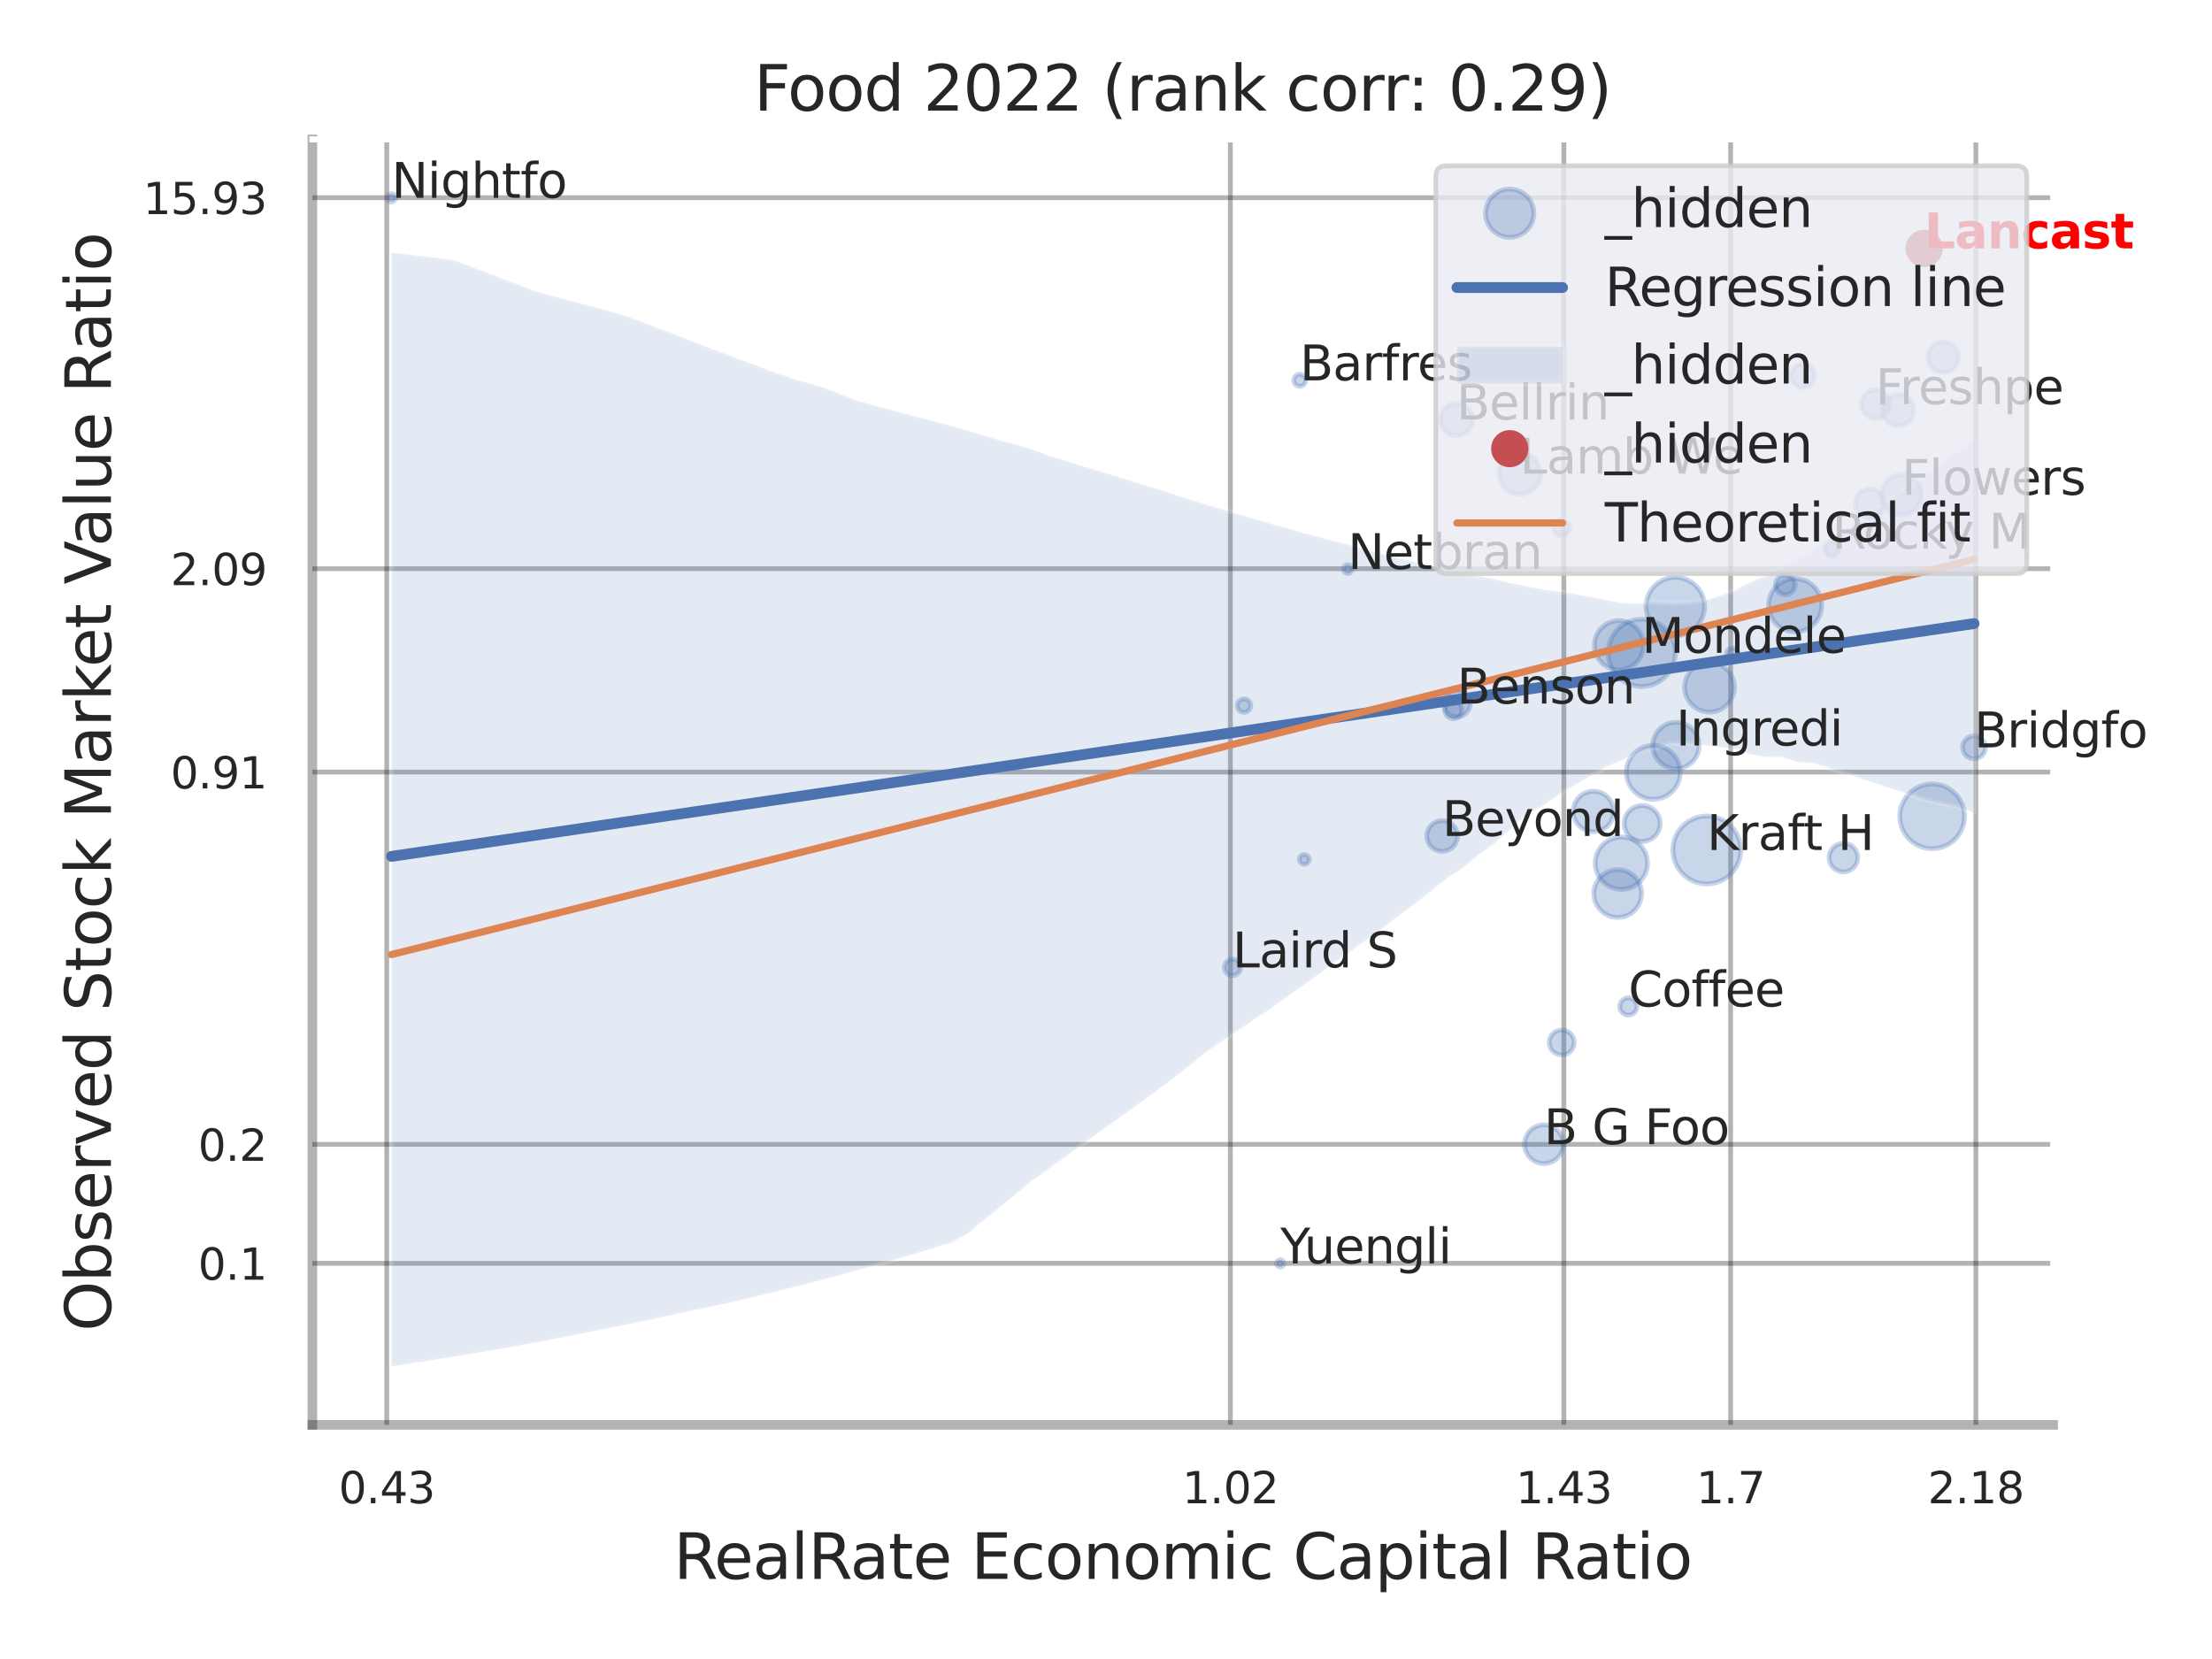 <?xml version="1.0" encoding="utf-8" standalone="no"?>
<!DOCTYPE svg PUBLIC "-//W3C//DTD SVG 1.1//EN"
  "http://www.w3.org/Graphics/SVG/1.1/DTD/svg11.dtd">
<svg xmlns:xlink="http://www.w3.org/1999/xlink" width="460.8pt" height="345.6pt" viewBox="0 0 460.8 345.6" xmlns="http://www.w3.org/2000/svg" version="1.1">
 <defs>
  <style type="text/css">*{stroke-linejoin: round; stroke-linecap: butt}</style>
 </defs>
 <g id="figure_1">
  <g id="patch_1">
   <path d="M 0 345.6 
L 460.8 345.6 
L 460.8 0 
L 0 0 
z
" style="fill: #ffffff"/>
  </g>
  <g id="axes_1">
   <g id="patch_2">
    <path d="M 65.07 296.82 
L 427.713 296.82 
L 427.713 29.04 
L 65.07 29.04 
z
" style="fill: #ffffff"/>
   </g>
   <g id="matplotlib.axis_1">
    <g id="xtick_1">
     <g id="line2d_1">
      <path d="M 80.567 296.82 
L 80.567 29.04 
" clip-path="url(#p1f71f2195d)" style="fill: none; stroke: #000000; stroke-opacity: 0.3; stroke-linecap: round"/>
     </g>
     <g id="text_1">
      <!-- 0.43 -->
      <g style="fill: #262626" transform="translate(70.547 313.159) scale(0.09 -0.09)">
       <defs>
        <path id="DejaVuSans-30" d="M 2034 4250 
Q 1547 4250 1301 3770 
Q 1056 3291 1056 2328 
Q 1056 1369 1301 889 
Q 1547 409 2034 409 
Q 2525 409 2770 889 
Q 3016 1369 3016 2328 
Q 3016 3291 2770 3770 
Q 2525 4250 2034 4250 
z
M 2034 4750 
Q 2819 4750 3233 4129 
Q 3647 3509 3647 2328 
Q 3647 1150 3233 529 
Q 2819 -91 2034 -91 
Q 1250 -91 836 529 
Q 422 1150 422 2328 
Q 422 3509 836 4129 
Q 1250 4750 2034 4750 
z
" transform="scale(0.016)"/>
        <path id="DejaVuSans-2e" d="M 684 794 
L 1344 794 
L 1344 0 
L 684 0 
L 684 794 
z
" transform="scale(0.016)"/>
        <path id="DejaVuSans-34" d="M 2419 4116 
L 825 1625 
L 2419 1625 
L 2419 4116 
z
M 2253 4666 
L 3047 4666 
L 3047 1625 
L 3713 1625 
L 3713 1100 
L 3047 1100 
L 3047 0 
L 2419 0 
L 2419 1100 
L 313 1100 
L 313 1709 
L 2253 4666 
z
" transform="scale(0.016)"/>
        <path id="DejaVuSans-33" d="M 2597 2516 
Q 3050 2419 3304 2112 
Q 3559 1806 3559 1356 
Q 3559 666 3084 287 
Q 2609 -91 1734 -91 
Q 1441 -91 1130 -33 
Q 819 25 488 141 
L 488 750 
Q 750 597 1062 519 
Q 1375 441 1716 441 
Q 2309 441 2620 675 
Q 2931 909 2931 1356 
Q 2931 1769 2642 2001 
Q 2353 2234 1838 2234 
L 1294 2234 
L 1294 2753 
L 1863 2753 
Q 2328 2753 2575 2939 
Q 2822 3125 2822 3475 
Q 2822 3834 2567 4026 
Q 2313 4219 1838 4219 
Q 1578 4219 1281 4162 
Q 984 4106 628 3988 
L 628 4550 
Q 988 4650 1302 4700 
Q 1616 4750 1894 4750 
Q 2613 4750 3031 4423 
Q 3450 4097 3450 3541 
Q 3450 3153 3228 2886 
Q 3006 2619 2597 2516 
z
" transform="scale(0.016)"/>
       </defs>
       <use xlink:href="#DejaVuSans-30"/>
       <use xlink:href="#DejaVuSans-2e" transform="translate(63.623 0)"/>
       <use xlink:href="#DejaVuSans-34" transform="translate(95.41 0)"/>
       <use xlink:href="#DejaVuSans-33" transform="translate(159.033 0)"/>
      </g>
     </g>
    </g>
    <g id="xtick_2">
     <g id="line2d_2">
      <path d="M 256.304 296.82 
L 256.304 29.04 
" clip-path="url(#p1f71f2195d)" style="fill: none; stroke: #000000; stroke-opacity: 0.3; stroke-linecap: round"/>
     </g>
     <g id="text_2">
      <!-- 1.02 -->
      <g style="fill: #262626" transform="translate(246.285 313.159) scale(0.09 -0.09)">
       <defs>
        <path id="DejaVuSans-31" d="M 794 531 
L 1825 531 
L 1825 4091 
L 703 3866 
L 703 4441 
L 1819 4666 
L 2450 4666 
L 2450 531 
L 3481 531 
L 3481 0 
L 794 0 
L 794 531 
z
" transform="scale(0.016)"/>
        <path id="DejaVuSans-32" d="M 1228 531 
L 3431 531 
L 3431 0 
L 469 0 
L 469 531 
Q 828 903 1448 1529 
Q 2069 2156 2228 2338 
Q 2531 2678 2651 2914 
Q 2772 3150 2772 3378 
Q 2772 3750 2511 3984 
Q 2250 4219 1831 4219 
Q 1534 4219 1204 4116 
Q 875 4013 500 3803 
L 500 4441 
Q 881 4594 1212 4672 
Q 1544 4750 1819 4750 
Q 2544 4750 2975 4387 
Q 3406 4025 3406 3419 
Q 3406 3131 3298 2873 
Q 3191 2616 2906 2266 
Q 2828 2175 2409 1742 
Q 1991 1309 1228 531 
z
" transform="scale(0.016)"/>
       </defs>
       <use xlink:href="#DejaVuSans-31"/>
       <use xlink:href="#DejaVuSans-2e" transform="translate(63.623 0)"/>
       <use xlink:href="#DejaVuSans-30" transform="translate(95.41 0)"/>
       <use xlink:href="#DejaVuSans-32" transform="translate(159.033 0)"/>
      </g>
     </g>
    </g>
    <g id="xtick_3">
     <g id="line2d_3">
      <path d="M 325.782 296.82 
L 325.782 29.04 
" clip-path="url(#p1f71f2195d)" style="fill: none; stroke: #000000; stroke-opacity: 0.3; stroke-linecap: round"/>
     </g>
     <g id="text_3">
      <!-- 1.43 -->
      <g style="fill: #262626" transform="translate(315.762 313.159) scale(0.09 -0.09)">
       <use xlink:href="#DejaVuSans-31"/>
       <use xlink:href="#DejaVuSans-2e" transform="translate(63.623 0)"/>
       <use xlink:href="#DejaVuSans-34" transform="translate(95.41 0)"/>
       <use xlink:href="#DejaVuSans-33" transform="translate(159.033 0)"/>
      </g>
     </g>
    </g>
    <g id="xtick_4">
     <g id="line2d_4">
      <path d="M 360.521 296.82 
L 360.521 29.04 
" clip-path="url(#p1f71f2195d)" style="fill: none; stroke: #000000; stroke-opacity: 0.3; stroke-linecap: round"/>
     </g>
     <g id="text_4">
      <!-- 1.7 -->
      <g style="fill: #262626" transform="translate(353.364 313.159) scale(0.09 -0.09)">
       <defs>
        <path id="DejaVuSans-37" d="M 525 4666 
L 3525 4666 
L 3525 4397 
L 1831 0 
L 1172 0 
L 2766 4134 
L 525 4134 
L 525 4666 
z
" transform="scale(0.016)"/>
       </defs>
       <use xlink:href="#DejaVuSans-31"/>
       <use xlink:href="#DejaVuSans-2e" transform="translate(63.623 0)"/>
       <use xlink:href="#DejaVuSans-37" transform="translate(95.41 0)"/>
      </g>
     </g>
    </g>
    <g id="xtick_5">
     <g id="line2d_5">
      <path d="M 411.607 296.82 
L 411.607 29.04 
" clip-path="url(#p1f71f2195d)" style="fill: none; stroke: #000000; stroke-opacity: 0.3; stroke-linecap: round"/>
     </g>
     <g id="text_5">
      <!-- 2.18 -->
      <g style="fill: #262626" transform="translate(401.587 313.159) scale(0.09 -0.09)">
       <defs>
        <path id="DejaVuSans-38" d="M 2034 2216 
Q 1584 2216 1326 1975 
Q 1069 1734 1069 1313 
Q 1069 891 1326 650 
Q 1584 409 2034 409 
Q 2484 409 2743 651 
Q 3003 894 3003 1313 
Q 3003 1734 2745 1975 
Q 2488 2216 2034 2216 
z
M 1403 2484 
Q 997 2584 770 2862 
Q 544 3141 544 3541 
Q 544 4100 942 4425 
Q 1341 4750 2034 4750 
Q 2731 4750 3128 4425 
Q 3525 4100 3525 3541 
Q 3525 3141 3298 2862 
Q 3072 2584 2669 2484 
Q 3125 2378 3379 2068 
Q 3634 1759 3634 1313 
Q 3634 634 3220 271 
Q 2806 -91 2034 -91 
Q 1263 -91 848 271 
Q 434 634 434 1313 
Q 434 1759 690 2068 
Q 947 2378 1403 2484 
z
M 1172 3481 
Q 1172 3119 1398 2916 
Q 1625 2713 2034 2713 
Q 2441 2713 2670 2916 
Q 2900 3119 2900 3481 
Q 2900 3844 2670 4047 
Q 2441 4250 2034 4250 
Q 1625 4250 1398 4047 
Q 1172 3844 1172 3481 
z
" transform="scale(0.016)"/>
       </defs>
       <use xlink:href="#DejaVuSans-32"/>
       <use xlink:href="#DejaVuSans-2e" transform="translate(63.623 0)"/>
       <use xlink:href="#DejaVuSans-31" transform="translate(95.41 0)"/>
       <use xlink:href="#DejaVuSans-38" transform="translate(159.033 0)"/>
      </g>
     </g>
    </g>
    <g id="xtick_6"/>
    <g id="xtick_7"/>
    <g id="xtick_8"/>
    <g id="text_6">
     <!-- RealRate Economic Capital Ratio -->
     <g style="fill: #262626" transform="translate(140.338 328.908) scale(0.13 -0.13)">
      <defs>
       <path id="DejaVuSans-52" d="M 2841 2188 
Q 3044 2119 3236 1894 
Q 3428 1669 3622 1275 
L 4263 0 
L 3584 0 
L 2988 1197 
Q 2756 1666 2539 1819 
Q 2322 1972 1947 1972 
L 1259 1972 
L 1259 0 
L 628 0 
L 628 4666 
L 2053 4666 
Q 2853 4666 3247 4331 
Q 3641 3997 3641 3322 
Q 3641 2881 3436 2590 
Q 3231 2300 2841 2188 
z
M 1259 4147 
L 1259 2491 
L 2053 2491 
Q 2509 2491 2742 2702 
Q 2975 2913 2975 3322 
Q 2975 3731 2742 3939 
Q 2509 4147 2053 4147 
L 1259 4147 
z
" transform="scale(0.016)"/>
       <path id="DejaVuSans-65" d="M 3597 1894 
L 3597 1613 
L 953 1613 
Q 991 1019 1311 708 
Q 1631 397 2203 397 
Q 2534 397 2845 478 
Q 3156 559 3463 722 
L 3463 178 
Q 3153 47 2828 -22 
Q 2503 -91 2169 -91 
Q 1331 -91 842 396 
Q 353 884 353 1716 
Q 353 2575 817 3079 
Q 1281 3584 2069 3584 
Q 2775 3584 3186 3129 
Q 3597 2675 3597 1894 
z
M 3022 2063 
Q 3016 2534 2758 2815 
Q 2500 3097 2075 3097 
Q 1594 3097 1305 2825 
Q 1016 2553 972 2059 
L 3022 2063 
z
" transform="scale(0.016)"/>
       <path id="DejaVuSans-61" d="M 2194 1759 
Q 1497 1759 1228 1600 
Q 959 1441 959 1056 
Q 959 750 1161 570 
Q 1363 391 1709 391 
Q 2188 391 2477 730 
Q 2766 1069 2766 1631 
L 2766 1759 
L 2194 1759 
z
M 3341 1997 
L 3341 0 
L 2766 0 
L 2766 531 
Q 2569 213 2275 61 
Q 1981 -91 1556 -91 
Q 1019 -91 701 211 
Q 384 513 384 1019 
Q 384 1609 779 1909 
Q 1175 2209 1959 2209 
L 2766 2209 
L 2766 2266 
Q 2766 2663 2505 2880 
Q 2244 3097 1772 3097 
Q 1472 3097 1187 3025 
Q 903 2953 641 2809 
L 641 3341 
Q 956 3463 1253 3523 
Q 1550 3584 1831 3584 
Q 2591 3584 2966 3190 
Q 3341 2797 3341 1997 
z
" transform="scale(0.016)"/>
       <path id="DejaVuSans-6c" d="M 603 4863 
L 1178 4863 
L 1178 0 
L 603 0 
L 603 4863 
z
" transform="scale(0.016)"/>
       <path id="DejaVuSans-74" d="M 1172 4494 
L 1172 3500 
L 2356 3500 
L 2356 3053 
L 1172 3053 
L 1172 1153 
Q 1172 725 1289 603 
Q 1406 481 1766 481 
L 2356 481 
L 2356 0 
L 1766 0 
Q 1100 0 847 248 
Q 594 497 594 1153 
L 594 3053 
L 172 3053 
L 172 3500 
L 594 3500 
L 594 4494 
L 1172 4494 
z
" transform="scale(0.016)"/>
       <path id="DejaVuSans-20" transform="scale(0.016)"/>
       <path id="DejaVuSans-45" d="M 628 4666 
L 3578 4666 
L 3578 4134 
L 1259 4134 
L 1259 2753 
L 3481 2753 
L 3481 2222 
L 1259 2222 
L 1259 531 
L 3634 531 
L 3634 0 
L 628 0 
L 628 4666 
z
" transform="scale(0.016)"/>
       <path id="DejaVuSans-63" d="M 3122 3366 
L 3122 2828 
Q 2878 2963 2633 3030 
Q 2388 3097 2138 3097 
Q 1578 3097 1268 2742 
Q 959 2388 959 1747 
Q 959 1106 1268 751 
Q 1578 397 2138 397 
Q 2388 397 2633 464 
Q 2878 531 3122 666 
L 3122 134 
Q 2881 22 2623 -34 
Q 2366 -91 2075 -91 
Q 1284 -91 818 406 
Q 353 903 353 1747 
Q 353 2603 823 3093 
Q 1294 3584 2113 3584 
Q 2378 3584 2631 3529 
Q 2884 3475 3122 3366 
z
" transform="scale(0.016)"/>
       <path id="DejaVuSans-6f" d="M 1959 3097 
Q 1497 3097 1228 2736 
Q 959 2375 959 1747 
Q 959 1119 1226 758 
Q 1494 397 1959 397 
Q 2419 397 2687 759 
Q 2956 1122 2956 1747 
Q 2956 2369 2687 2733 
Q 2419 3097 1959 3097 
z
M 1959 3584 
Q 2709 3584 3137 3096 
Q 3566 2609 3566 1747 
Q 3566 888 3137 398 
Q 2709 -91 1959 -91 
Q 1206 -91 779 398 
Q 353 888 353 1747 
Q 353 2609 779 3096 
Q 1206 3584 1959 3584 
z
" transform="scale(0.016)"/>
       <path id="DejaVuSans-6e" d="M 3513 2113 
L 3513 0 
L 2938 0 
L 2938 2094 
Q 2938 2591 2744 2837 
Q 2550 3084 2163 3084 
Q 1697 3084 1428 2787 
Q 1159 2491 1159 1978 
L 1159 0 
L 581 0 
L 581 3500 
L 1159 3500 
L 1159 2956 
Q 1366 3272 1645 3428 
Q 1925 3584 2291 3584 
Q 2894 3584 3203 3211 
Q 3513 2838 3513 2113 
z
" transform="scale(0.016)"/>
       <path id="DejaVuSans-6d" d="M 3328 2828 
Q 3544 3216 3844 3400 
Q 4144 3584 4550 3584 
Q 5097 3584 5394 3201 
Q 5691 2819 5691 2113 
L 5691 0 
L 5113 0 
L 5113 2094 
Q 5113 2597 4934 2840 
Q 4756 3084 4391 3084 
Q 3944 3084 3684 2787 
Q 3425 2491 3425 1978 
L 3425 0 
L 2847 0 
L 2847 2094 
Q 2847 2600 2669 2842 
Q 2491 3084 2119 3084 
Q 1678 3084 1418 2786 
Q 1159 2488 1159 1978 
L 1159 0 
L 581 0 
L 581 3500 
L 1159 3500 
L 1159 2956 
Q 1356 3278 1631 3431 
Q 1906 3584 2284 3584 
Q 2666 3584 2933 3390 
Q 3200 3197 3328 2828 
z
" transform="scale(0.016)"/>
       <path id="DejaVuSans-69" d="M 603 3500 
L 1178 3500 
L 1178 0 
L 603 0 
L 603 3500 
z
M 603 4863 
L 1178 4863 
L 1178 4134 
L 603 4134 
L 603 4863 
z
" transform="scale(0.016)"/>
       <path id="DejaVuSans-43" d="M 4122 4306 
L 4122 3641 
Q 3803 3938 3442 4084 
Q 3081 4231 2675 4231 
Q 1875 4231 1450 3742 
Q 1025 3253 1025 2328 
Q 1025 1406 1450 917 
Q 1875 428 2675 428 
Q 3081 428 3442 575 
Q 3803 722 4122 1019 
L 4122 359 
Q 3791 134 3420 21 
Q 3050 -91 2638 -91 
Q 1578 -91 968 557 
Q 359 1206 359 2328 
Q 359 3453 968 4101 
Q 1578 4750 2638 4750 
Q 3056 4750 3426 4639 
Q 3797 4528 4122 4306 
z
" transform="scale(0.016)"/>
       <path id="DejaVuSans-70" d="M 1159 525 
L 1159 -1331 
L 581 -1331 
L 581 3500 
L 1159 3500 
L 1159 2969 
Q 1341 3281 1617 3432 
Q 1894 3584 2278 3584 
Q 2916 3584 3314 3078 
Q 3713 2572 3713 1747 
Q 3713 922 3314 415 
Q 2916 -91 2278 -91 
Q 1894 -91 1617 61 
Q 1341 213 1159 525 
z
M 3116 1747 
Q 3116 2381 2855 2742 
Q 2594 3103 2138 3103 
Q 1681 3103 1420 2742 
Q 1159 2381 1159 1747 
Q 1159 1113 1420 752 
Q 1681 391 2138 391 
Q 2594 391 2855 752 
Q 3116 1113 3116 1747 
z
" transform="scale(0.016)"/>
      </defs>
      <use xlink:href="#DejaVuSans-52"/>
      <use xlink:href="#DejaVuSans-65" transform="translate(64.982 0)"/>
      <use xlink:href="#DejaVuSans-61" transform="translate(126.506 0)"/>
      <use xlink:href="#DejaVuSans-6c" transform="translate(187.785 0)"/>
      <use xlink:href="#DejaVuSans-52" transform="translate(215.568 0)"/>
      <use xlink:href="#DejaVuSans-61" transform="translate(282.801 0)"/>
      <use xlink:href="#DejaVuSans-74" transform="translate(344.08 0)"/>
      <use xlink:href="#DejaVuSans-65" transform="translate(383.289 0)"/>
      <use xlink:href="#DejaVuSans-20" transform="translate(444.812 0)"/>
      <use xlink:href="#DejaVuSans-45" transform="translate(476.6 0)"/>
      <use xlink:href="#DejaVuSans-63" transform="translate(539.783 0)"/>
      <use xlink:href="#DejaVuSans-6f" transform="translate(594.764 0)"/>
      <use xlink:href="#DejaVuSans-6e" transform="translate(655.945 0)"/>
      <use xlink:href="#DejaVuSans-6f" transform="translate(719.324 0)"/>
      <use xlink:href="#DejaVuSans-6d" transform="translate(780.506 0)"/>
      <use xlink:href="#DejaVuSans-69" transform="translate(877.918 0)"/>
      <use xlink:href="#DejaVuSans-63" transform="translate(905.701 0)"/>
      <use xlink:href="#DejaVuSans-20" transform="translate(960.682 0)"/>
      <use xlink:href="#DejaVuSans-43" transform="translate(992.469 0)"/>
      <use xlink:href="#DejaVuSans-61" transform="translate(1062.293 0)"/>
      <use xlink:href="#DejaVuSans-70" transform="translate(1123.572 0)"/>
      <use xlink:href="#DejaVuSans-69" transform="translate(1187.049 0)"/>
      <use xlink:href="#DejaVuSans-74" transform="translate(1214.832 0)"/>
      <use xlink:href="#DejaVuSans-61" transform="translate(1254.041 0)"/>
      <use xlink:href="#DejaVuSans-6c" transform="translate(1315.32 0)"/>
      <use xlink:href="#DejaVuSans-20" transform="translate(1343.104 0)"/>
      <use xlink:href="#DejaVuSans-52" transform="translate(1374.891 0)"/>
      <use xlink:href="#DejaVuSans-61" transform="translate(1442.123 0)"/>
      <use xlink:href="#DejaVuSans-74" transform="translate(1503.402 0)"/>
      <use xlink:href="#DejaVuSans-69" transform="translate(1542.611 0)"/>
      <use xlink:href="#DejaVuSans-6f" transform="translate(1570.395 0)"/>
     </g>
    </g>
   </g>
   <g id="matplotlib.axis_2">
    <g id="ytick_1">
     <g id="line2d_6">
      <path d="M 65.07 263.17 
L 427.713 263.17 
" clip-path="url(#p1f71f2195d)" style="fill: none; stroke: #000000; stroke-opacity: 0.3; stroke-linecap: round"/>
     </g>
     <g id="text_7">
      <!-- 0.1 -->
      <g style="fill: #262626" transform="translate(41.257 266.589) scale(0.09 -0.09)">
       <use xlink:href="#DejaVuSans-30"/>
       <use xlink:href="#DejaVuSans-2e" transform="translate(63.623 0)"/>
       <use xlink:href="#DejaVuSans-31" transform="translate(95.41 0)"/>
      </g>
     </g>
    </g>
    <g id="ytick_2">
     <g id="line2d_7">
      <path d="M 65.07 238.393 
L 427.713 238.393 
" clip-path="url(#p1f71f2195d)" style="fill: none; stroke: #000000; stroke-opacity: 0.3; stroke-linecap: round"/>
     </g>
     <g id="text_8">
      <!-- 0.2 -->
      <g style="fill: #262626" transform="translate(41.257 241.812) scale(0.09 -0.09)">
       <use xlink:href="#DejaVuSans-30"/>
       <use xlink:href="#DejaVuSans-2e" transform="translate(63.623 0)"/>
       <use xlink:href="#DejaVuSans-32" transform="translate(95.41 0)"/>
      </g>
     </g>
    </g>
    <g id="ytick_3">
     <g id="line2d_8">
      <path d="M 65.07 160.828 
L 427.713 160.828 
" clip-path="url(#p1f71f2195d)" style="fill: none; stroke: #000000; stroke-opacity: 0.3; stroke-linecap: round"/>
     </g>
     <g id="text_9">
      <!-- 0.91 -->
      <g style="fill: #262626" transform="translate(35.531 164.247) scale(0.09 -0.09)">
       <defs>
        <path id="DejaVuSans-39" d="M 703 97 
L 703 672 
Q 941 559 1184 500 
Q 1428 441 1663 441 
Q 2288 441 2617 861 
Q 2947 1281 2994 2138 
Q 2813 1869 2534 1725 
Q 2256 1581 1919 1581 
Q 1219 1581 811 2004 
Q 403 2428 403 3163 
Q 403 3881 828 4315 
Q 1253 4750 1959 4750 
Q 2769 4750 3195 4129 
Q 3622 3509 3622 2328 
Q 3622 1225 3098 567 
Q 2575 -91 1691 -91 
Q 1453 -91 1209 -44 
Q 966 3 703 97 
z
M 1959 2075 
Q 2384 2075 2632 2365 
Q 2881 2656 2881 3163 
Q 2881 3666 2632 3958 
Q 2384 4250 1959 4250 
Q 1534 4250 1286 3958 
Q 1038 3666 1038 3163 
Q 1038 2656 1286 2365 
Q 1534 2075 1959 2075 
z
" transform="scale(0.016)"/>
       </defs>
       <use xlink:href="#DejaVuSans-30"/>
       <use xlink:href="#DejaVuSans-2e" transform="translate(63.623 0)"/>
       <use xlink:href="#DejaVuSans-39" transform="translate(95.41 0)"/>
       <use xlink:href="#DejaVuSans-31" transform="translate(159.033 0)"/>
      </g>
     </g>
    </g>
    <g id="ytick_4">
     <g id="line2d_9">
      <path d="M 65.07 118.473 
L 427.713 118.473 
" clip-path="url(#p1f71f2195d)" style="fill: none; stroke: #000000; stroke-opacity: 0.3; stroke-linecap: round"/>
     </g>
     <g id="text_10">
      <!-- 2.09 -->
      <g style="fill: #262626" transform="translate(35.531 121.892) scale(0.09 -0.09)">
       <use xlink:href="#DejaVuSans-32"/>
       <use xlink:href="#DejaVuSans-2e" transform="translate(63.623 0)"/>
       <use xlink:href="#DejaVuSans-30" transform="translate(95.41 0)"/>
       <use xlink:href="#DejaVuSans-39" transform="translate(159.033 0)"/>
      </g>
     </g>
    </g>
    <g id="ytick_5">
     <g id="line2d_10">
      <path d="M 65.07 41.182 
L 427.713 41.182 
" clip-path="url(#p1f71f2195d)" style="fill: none; stroke: #000000; stroke-opacity: 0.3; stroke-linecap: round"/>
     </g>
     <g id="text_11">
      <!-- 15.93 -->
      <g style="fill: #262626" transform="translate(29.805 44.602) scale(0.09 -0.09)">
       <defs>
        <path id="DejaVuSans-35" d="M 691 4666 
L 3169 4666 
L 3169 4134 
L 1269 4134 
L 1269 2991 
Q 1406 3038 1543 3061 
Q 1681 3084 1819 3084 
Q 2600 3084 3056 2656 
Q 3513 2228 3513 1497 
Q 3513 744 3044 326 
Q 2575 -91 1722 -91 
Q 1428 -91 1123 -41 
Q 819 9 494 109 
L 494 744 
Q 775 591 1075 516 
Q 1375 441 1709 441 
Q 2250 441 2565 725 
Q 2881 1009 2881 1497 
Q 2881 1984 2565 2268 
Q 2250 2553 1709 2553 
Q 1456 2553 1204 2497 
Q 953 2441 691 2322 
L 691 4666 
z
" transform="scale(0.016)"/>
       </defs>
       <use xlink:href="#DejaVuSans-31"/>
       <use xlink:href="#DejaVuSans-35" transform="translate(63.623 0)"/>
       <use xlink:href="#DejaVuSans-2e" transform="translate(127.246 0)"/>
       <use xlink:href="#DejaVuSans-39" transform="translate(159.033 0)"/>
       <use xlink:href="#DejaVuSans-33" transform="translate(222.656 0)"/>
      </g>
     </g>
    </g>
    <g id="ytick_6"/>
    <g id="ytick_7"/>
    <g id="ytick_8"/>
    <g id="text_12">
     <!-- Observed Stock Market Value Ratio -->
     <g style="fill: #262626" transform="translate(23.101 277.332) rotate(-90) scale(0.13 -0.13)">
      <defs>
       <path id="DejaVuSans-4f" d="M 2522 4238 
Q 1834 4238 1429 3725 
Q 1025 3213 1025 2328 
Q 1025 1447 1429 934 
Q 1834 422 2522 422 
Q 3209 422 3611 934 
Q 4013 1447 4013 2328 
Q 4013 3213 3611 3725 
Q 3209 4238 2522 4238 
z
M 2522 4750 
Q 3503 4750 4090 4092 
Q 4678 3434 4678 2328 
Q 4678 1225 4090 567 
Q 3503 -91 2522 -91 
Q 1538 -91 948 565 
Q 359 1222 359 2328 
Q 359 3434 948 4092 
Q 1538 4750 2522 4750 
z
" transform="scale(0.016)"/>
       <path id="DejaVuSans-62" d="M 3116 1747 
Q 3116 2381 2855 2742 
Q 2594 3103 2138 3103 
Q 1681 3103 1420 2742 
Q 1159 2381 1159 1747 
Q 1159 1113 1420 752 
Q 1681 391 2138 391 
Q 2594 391 2855 752 
Q 3116 1113 3116 1747 
z
M 1159 2969 
Q 1341 3281 1617 3432 
Q 1894 3584 2278 3584 
Q 2916 3584 3314 3078 
Q 3713 2572 3713 1747 
Q 3713 922 3314 415 
Q 2916 -91 2278 -91 
Q 1894 -91 1617 61 
Q 1341 213 1159 525 
L 1159 0 
L 581 0 
L 581 4863 
L 1159 4863 
L 1159 2969 
z
" transform="scale(0.016)"/>
       <path id="DejaVuSans-73" d="M 2834 3397 
L 2834 2853 
Q 2591 2978 2328 3040 
Q 2066 3103 1784 3103 
Q 1356 3103 1142 2972 
Q 928 2841 928 2578 
Q 928 2378 1081 2264 
Q 1234 2150 1697 2047 
L 1894 2003 
Q 2506 1872 2764 1633 
Q 3022 1394 3022 966 
Q 3022 478 2636 193 
Q 2250 -91 1575 -91 
Q 1294 -91 989 -36 
Q 684 19 347 128 
L 347 722 
Q 666 556 975 473 
Q 1284 391 1588 391 
Q 1994 391 2212 530 
Q 2431 669 2431 922 
Q 2431 1156 2273 1281 
Q 2116 1406 1581 1522 
L 1381 1569 
Q 847 1681 609 1914 
Q 372 2147 372 2553 
Q 372 3047 722 3315 
Q 1072 3584 1716 3584 
Q 2034 3584 2315 3537 
Q 2597 3491 2834 3397 
z
" transform="scale(0.016)"/>
       <path id="DejaVuSans-72" d="M 2631 2963 
Q 2534 3019 2420 3045 
Q 2306 3072 2169 3072 
Q 1681 3072 1420 2755 
Q 1159 2438 1159 1844 
L 1159 0 
L 581 0 
L 581 3500 
L 1159 3500 
L 1159 2956 
Q 1341 3275 1631 3429 
Q 1922 3584 2338 3584 
Q 2397 3584 2469 3576 
Q 2541 3569 2628 3553 
L 2631 2963 
z
" transform="scale(0.016)"/>
       <path id="DejaVuSans-76" d="M 191 3500 
L 800 3500 
L 1894 563 
L 2988 3500 
L 3597 3500 
L 2284 0 
L 1503 0 
L 191 3500 
z
" transform="scale(0.016)"/>
       <path id="DejaVuSans-64" d="M 2906 2969 
L 2906 4863 
L 3481 4863 
L 3481 0 
L 2906 0 
L 2906 525 
Q 2725 213 2448 61 
Q 2172 -91 1784 -91 
Q 1150 -91 751 415 
Q 353 922 353 1747 
Q 353 2572 751 3078 
Q 1150 3584 1784 3584 
Q 2172 3584 2448 3432 
Q 2725 3281 2906 2969 
z
M 947 1747 
Q 947 1113 1208 752 
Q 1469 391 1925 391 
Q 2381 391 2643 752 
Q 2906 1113 2906 1747 
Q 2906 2381 2643 2742 
Q 2381 3103 1925 3103 
Q 1469 3103 1208 2742 
Q 947 2381 947 1747 
z
" transform="scale(0.016)"/>
       <path id="DejaVuSans-53" d="M 3425 4513 
L 3425 3897 
Q 3066 4069 2747 4153 
Q 2428 4238 2131 4238 
Q 1616 4238 1336 4038 
Q 1056 3838 1056 3469 
Q 1056 3159 1242 3001 
Q 1428 2844 1947 2747 
L 2328 2669 
Q 3034 2534 3370 2195 
Q 3706 1856 3706 1288 
Q 3706 609 3251 259 
Q 2797 -91 1919 -91 
Q 1588 -91 1214 -16 
Q 841 59 441 206 
L 441 856 
Q 825 641 1194 531 
Q 1563 422 1919 422 
Q 2459 422 2753 634 
Q 3047 847 3047 1241 
Q 3047 1584 2836 1778 
Q 2625 1972 2144 2069 
L 1759 2144 
Q 1053 2284 737 2584 
Q 422 2884 422 3419 
Q 422 4038 858 4394 
Q 1294 4750 2059 4750 
Q 2388 4750 2728 4690 
Q 3069 4631 3425 4513 
z
" transform="scale(0.016)"/>
       <path id="DejaVuSans-6b" d="M 581 4863 
L 1159 4863 
L 1159 1991 
L 2875 3500 
L 3609 3500 
L 1753 1863 
L 3688 0 
L 2938 0 
L 1159 1709 
L 1159 0 
L 581 0 
L 581 4863 
z
" transform="scale(0.016)"/>
       <path id="DejaVuSans-4d" d="M 628 4666 
L 1569 4666 
L 2759 1491 
L 3956 4666 
L 4897 4666 
L 4897 0 
L 4281 0 
L 4281 4097 
L 3078 897 
L 2444 897 
L 1241 4097 
L 1241 0 
L 628 0 
L 628 4666 
z
" transform="scale(0.016)"/>
       <path id="DejaVuSans-56" d="M 1831 0 
L 50 4666 
L 709 4666 
L 2188 738 
L 3669 4666 
L 4325 4666 
L 2547 0 
L 1831 0 
z
" transform="scale(0.016)"/>
       <path id="DejaVuSans-75" d="M 544 1381 
L 544 3500 
L 1119 3500 
L 1119 1403 
Q 1119 906 1312 657 
Q 1506 409 1894 409 
Q 2359 409 2629 706 
Q 2900 1003 2900 1516 
L 2900 3500 
L 3475 3500 
L 3475 0 
L 2900 0 
L 2900 538 
Q 2691 219 2414 64 
Q 2138 -91 1772 -91 
Q 1169 -91 856 284 
Q 544 659 544 1381 
z
M 1991 3584 
L 1991 3584 
z
" transform="scale(0.016)"/>
      </defs>
      <use xlink:href="#DejaVuSans-4f"/>
      <use xlink:href="#DejaVuSans-62" transform="translate(78.711 0)"/>
      <use xlink:href="#DejaVuSans-73" transform="translate(142.188 0)"/>
      <use xlink:href="#DejaVuSans-65" transform="translate(194.287 0)"/>
      <use xlink:href="#DejaVuSans-72" transform="translate(255.811 0)"/>
      <use xlink:href="#DejaVuSans-76" transform="translate(296.924 0)"/>
      <use xlink:href="#DejaVuSans-65" transform="translate(356.104 0)"/>
      <use xlink:href="#DejaVuSans-64" transform="translate(417.627 0)"/>
      <use xlink:href="#DejaVuSans-20" transform="translate(481.104 0)"/>
      <use xlink:href="#DejaVuSans-53" transform="translate(512.891 0)"/>
      <use xlink:href="#DejaVuSans-74" transform="translate(576.367 0)"/>
      <use xlink:href="#DejaVuSans-6f" transform="translate(615.576 0)"/>
      <use xlink:href="#DejaVuSans-63" transform="translate(676.758 0)"/>
      <use xlink:href="#DejaVuSans-6b" transform="translate(731.738 0)"/>
      <use xlink:href="#DejaVuSans-20" transform="translate(789.648 0)"/>
      <use xlink:href="#DejaVuSans-4d" transform="translate(821.436 0)"/>
      <use xlink:href="#DejaVuSans-61" transform="translate(907.715 0)"/>
      <use xlink:href="#DejaVuSans-72" transform="translate(968.994 0)"/>
      <use xlink:href="#DejaVuSans-6b" transform="translate(1010.107 0)"/>
      <use xlink:href="#DejaVuSans-65" transform="translate(1064.393 0)"/>
      <use xlink:href="#DejaVuSans-74" transform="translate(1125.916 0)"/>
      <use xlink:href="#DejaVuSans-20" transform="translate(1165.125 0)"/>
      <use xlink:href="#DejaVuSans-56" transform="translate(1196.912 0)"/>
      <use xlink:href="#DejaVuSans-61" transform="translate(1257.57 0)"/>
      <use xlink:href="#DejaVuSans-6c" transform="translate(1318.85 0)"/>
      <use xlink:href="#DejaVuSans-75" transform="translate(1346.633 0)"/>
      <use xlink:href="#DejaVuSans-65" transform="translate(1410.012 0)"/>
      <use xlink:href="#DejaVuSans-20" transform="translate(1471.535 0)"/>
      <use xlink:href="#DejaVuSans-52" transform="translate(1503.322 0)"/>
      <use xlink:href="#DejaVuSans-61" transform="translate(1570.555 0)"/>
      <use xlink:href="#DejaVuSans-74" transform="translate(1631.834 0)"/>
      <use xlink:href="#DejaVuSans-69" transform="translate(1671.043 0)"/>
      <use xlink:href="#DejaVuSans-6f" transform="translate(1698.826 0)"/>
     </g>
    </g>
   </g>
   <g id="PathCollection_1">
    <path d="M 411.229 158.083 
C 411.865 158.083 412.476 157.831 412.925 157.381 
C 413.375 156.931 413.628 156.32 413.628 155.684 
C 413.628 155.048 413.375 154.438 412.925 153.988 
C 412.476 153.538 411.865 153.285 411.229 153.285 
C 410.593 153.285 409.982 153.538 409.532 153.988 
C 409.083 154.438 408.83 155.048 408.83 155.684 
C 408.83 156.32 409.083 156.931 409.532 157.381 
C 409.982 157.831 410.593 158.083 411.229 158.083 
z
" clip-path="url(#p1f71f2195d)" style="fill: #4c72b0; fill-opacity: 0.3; stroke: #4c72b0; stroke-opacity: 0.3"/>
    <path d="M 337.26 139.54 
C 338.619 139.54 339.922 139 340.883 138.039 
C 341.844 137.078 342.384 135.775 342.384 134.416 
C 342.384 133.057 341.844 131.754 340.883 130.793 
C 339.922 129.832 338.619 129.292 337.26 129.292 
C 335.901 129.292 334.597 129.832 333.637 130.793 
C 332.676 131.754 332.136 133.057 332.136 134.416 
C 332.136 135.775 332.676 137.078 333.637 138.039 
C 334.597 139 335.901 139.54 337.26 139.54 
z
" clip-path="url(#p1f71f2195d)" style="fill: #4c72b0; fill-opacity: 0.3; stroke: #4c72b0; stroke-opacity: 0.3"/>
    <path d="M 344.416 166.502 
C 345.905 166.502 347.334 165.91 348.387 164.857 
C 349.44 163.804 350.032 162.375 350.032 160.886 
C 350.032 159.397 349.44 157.968 348.387 156.915 
C 347.334 155.862 345.905 155.271 344.416 155.271 
C 342.927 155.271 341.498 155.862 340.445 156.915 
C 339.392 157.968 338.8 159.397 338.8 160.886 
C 338.8 162.375 339.392 163.804 340.445 164.857 
C 341.498 165.91 342.927 166.502 344.416 166.502 
z
" clip-path="url(#p1f71f2195d)" style="fill: #4c72b0; fill-opacity: 0.3; stroke: #4c72b0; stroke-opacity: 0.3"/>
    <path d="M 325.334 219.771 
C 326.025 219.771 326.687 219.497 327.175 219.009 
C 327.664 218.52 327.938 217.858 327.938 217.168 
C 327.938 216.477 327.664 215.815 327.175 215.326 
C 326.687 214.838 326.025 214.564 325.334 214.564 
C 324.644 214.564 323.981 214.838 323.493 215.326 
C 323.005 215.815 322.73 216.477 322.73 217.168 
C 322.73 217.858 323.005 218.52 323.493 219.009 
C 323.981 219.497 324.644 219.771 325.334 219.771 
z
" clip-path="url(#p1f71f2195d)" style="fill: #4c72b0; fill-opacity: 0.3; stroke: #4c72b0; stroke-opacity: 0.3"/>
    <path d="M 349.002 132.454 
C 350.618 132.454 352.169 131.812 353.312 130.669 
C 354.455 129.526 355.097 127.975 355.097 126.359 
C 355.097 124.742 354.455 123.192 353.312 122.049 
C 352.169 120.906 350.618 120.264 349.002 120.264 
C 347.385 120.264 345.835 120.906 344.692 122.049 
C 343.549 123.192 342.906 124.742 342.906 126.359 
C 342.906 127.975 343.549 129.526 344.692 130.669 
C 345.835 131.812 347.385 132.454 349.002 132.454 
z
" clip-path="url(#p1f71f2195d)" style="fill: #4c72b0; fill-opacity: 0.3; stroke: #4c72b0; stroke-opacity: 0.3"/>
    <path d="M 373.956 131.633 
C 375.426 131.633 376.836 131.049 377.876 130.01 
C 378.915 128.97 379.499 127.56 379.499 126.09 
C 379.499 124.621 378.915 123.211 377.876 122.171 
C 376.836 121.132 375.426 120.548 373.956 120.548 
C 372.486 120.548 371.076 121.132 370.037 122.171 
C 368.998 123.211 368.414 124.621 368.414 126.09 
C 368.414 127.56 368.998 128.97 370.037 130.01 
C 371.076 131.049 372.486 131.633 373.956 131.633 
z
" clip-path="url(#p1f71f2195d)" style="fill: #4c72b0; fill-opacity: 0.3; stroke: #4c72b0; stroke-opacity: 0.3"/>
    <path d="M 400.838 55.109 
C 401.732 55.109 402.589 54.754 403.221 54.122 
C 403.853 53.49 404.208 52.633 404.208 51.739 
C 404.208 50.846 403.853 49.988 403.221 49.356 
C 402.589 48.724 401.732 48.369 400.838 48.369 
C 399.944 48.369 399.087 48.724 398.455 49.356 
C 397.823 49.988 397.468 50.846 397.468 51.739 
C 397.468 52.633 397.823 53.49 398.455 54.122 
C 399.087 54.754 399.944 55.109 400.838 55.109 
z
" clip-path="url(#p1f71f2195d)" style="fill: #4c72b0; fill-opacity: 0.3; stroke: #4c72b0; stroke-opacity: 0.3"/>
    <path d="M 356.125 148.344 
C 357.502 148.344 358.823 147.796 359.797 146.823 
C 360.771 145.849 361.318 144.528 361.318 143.15 
C 361.318 141.773 360.771 140.452 359.797 139.478 
C 358.823 138.504 357.502 137.957 356.125 137.957 
C 354.748 137.957 353.427 138.504 352.453 139.478 
C 351.479 140.452 350.932 141.773 350.932 143.15 
C 350.932 144.528 351.479 145.849 352.453 146.823 
C 353.427 147.796 354.748 148.344 356.125 148.344 
z
" clip-path="url(#p1f71f2195d)" style="fill: #4c72b0; fill-opacity: 0.3; stroke: #4c72b0; stroke-opacity: 0.3"/>
    <path d="M 389.491 107.857 
C 390.288 107.857 391.052 107.541 391.616 106.977 
C 392.18 106.413 392.497 105.649 392.497 104.851 
C 392.497 104.054 392.18 103.29 391.616 102.726 
C 391.052 102.162 390.288 101.845 389.491 101.845 
C 388.693 101.845 387.929 102.162 387.365 102.726 
C 386.801 103.29 386.485 104.054 386.485 104.851 
C 386.485 105.649 386.801 106.413 387.365 106.977 
C 387.929 107.541 388.693 107.857 389.491 107.857 
z
" clip-path="url(#p1f71f2195d)" style="fill: #4c72b0; fill-opacity: 0.3; stroke: #4c72b0; stroke-opacity: 0.3"/>
    <path d="M 402.503 176.8 
C 404.292 176.8 406.008 176.09 407.273 174.825 
C 408.538 173.56 409.249 171.844 409.249 170.055 
C 409.249 168.266 408.538 166.55 407.273 165.285 
C 406.008 164.02 404.292 163.309 402.503 163.309 
C 400.714 163.309 398.998 164.02 397.733 165.285 
C 396.469 166.55 395.758 168.266 395.758 170.055 
C 395.758 171.844 396.469 173.56 397.733 174.825 
C 398.998 176.09 400.714 176.8 402.503 176.8 
z
" clip-path="url(#p1f71f2195d)" style="fill: #4c72b0; fill-opacity: 0.3; stroke: #4c72b0; stroke-opacity: 0.3"/>
    <path d="M 360.905 137.538 
C 361.24 137.538 361.561 137.405 361.798 137.168 
C 362.034 136.932 362.167 136.61 362.167 136.276 
C 362.167 135.941 362.034 135.619 361.798 135.383 
C 361.561 135.146 361.24 135.013 360.905 135.013 
C 360.57 135.013 360.249 135.146 360.012 135.383 
C 359.775 135.619 359.642 135.941 359.642 136.276 
C 359.642 136.61 359.775 136.932 360.012 137.168 
C 360.249 137.405 360.57 137.538 360.905 137.538 
z
" clip-path="url(#p1f71f2195d)" style="fill: #4c72b0; fill-opacity: 0.3; stroke: #4c72b0; stroke-opacity: 0.3"/>
    <path d="M 395.417 88.766 
C 396.293 88.766 397.134 88.417 397.754 87.798 
C 398.374 87.178 398.723 86.337 398.723 85.46 
C 398.723 84.583 398.374 83.742 397.754 83.122 
C 397.134 82.502 396.293 82.154 395.417 82.154 
C 394.54 82.154 393.699 82.502 393.079 83.122 
C 392.459 83.742 392.111 84.583 392.111 85.46 
C 392.111 86.337 392.459 87.178 393.079 87.798 
C 393.699 88.417 394.54 88.766 395.417 88.766 
z
" clip-path="url(#p1f71f2195d)" style="fill: #4c72b0; fill-opacity: 0.3; stroke: #4c72b0; stroke-opacity: 0.3"/>
    <path d="M 337.761 185.263 
C 339.206 185.263 340.593 184.689 341.615 183.667 
C 342.637 182.645 343.211 181.258 343.211 179.813 
C 343.211 178.367 342.637 176.981 341.615 175.959 
C 340.593 174.936 339.206 174.362 337.761 174.362 
C 336.315 174.362 334.929 174.936 333.906 175.959 
C 332.884 176.981 332.31 178.367 332.31 179.813 
C 332.31 181.258 332.884 182.645 333.906 183.667 
C 334.929 184.689 336.315 185.263 337.761 185.263 
z
" clip-path="url(#p1f71f2195d)" style="fill: #4c72b0; fill-opacity: 0.3; stroke: #4c72b0; stroke-opacity: 0.3"/>
    <path d="M 371.921 123.888 
C 372.463 123.888 372.983 123.672 373.367 123.289 
C 373.75 122.905 373.966 122.385 373.966 121.843 
C 373.966 121.3 373.75 120.78 373.367 120.397 
C 372.983 120.013 372.463 119.798 371.921 119.798 
C 371.379 119.798 370.859 120.013 370.475 120.397 
C 370.092 120.78 369.876 121.3 369.876 121.843 
C 369.876 122.385 370.092 122.905 370.475 123.289 
C 370.859 123.672 371.379 123.888 371.921 123.888 
z
" clip-path="url(#p1f71f2195d)" style="fill: #4c72b0; fill-opacity: 0.3; stroke: #4c72b0; stroke-opacity: 0.3"/>
    <path d="M 384.026 181.635 
C 384.818 181.635 385.578 181.32 386.138 180.76 
C 386.697 180.2 387.012 179.441 387.012 178.649 
C 387.012 177.857 386.697 177.098 386.138 176.538 
C 385.578 175.978 384.818 175.664 384.026 175.664 
C 383.235 175.664 382.475 175.978 381.915 176.538 
C 381.356 177.098 381.041 177.857 381.041 178.649 
C 381.041 179.441 381.356 180.2 381.915 180.76 
C 382.475 181.32 383.235 181.635 384.026 181.635 
z
" clip-path="url(#p1f71f2195d)" style="fill: #4c72b0; fill-opacity: 0.3; stroke: #4c72b0; stroke-opacity: 0.3"/>
    <path d="M 404.841 77.609 
C 405.691 77.609 406.507 77.272 407.108 76.67 
C 407.709 76.069 408.047 75.254 408.047 74.403 
C 408.047 73.553 407.709 72.738 407.108 72.136 
C 406.507 71.535 405.691 71.197 404.841 71.197 
C 403.991 71.197 403.175 71.535 402.574 72.136 
C 401.973 72.738 401.635 73.553 401.635 74.403 
C 401.635 75.254 401.973 76.069 402.574 76.67 
C 403.175 77.272 403.991 77.609 404.841 77.609 
z
" clip-path="url(#p1f71f2195d)" style="fill: #4c72b0; fill-opacity: 0.3; stroke: #4c72b0; stroke-opacity: 0.3"/>
    <path d="M 342.095 175.299 
C 343.087 175.299 344.039 174.904 344.741 174.203 
C 345.442 173.501 345.837 172.549 345.837 171.557 
C 345.837 170.564 345.442 169.612 344.741 168.911 
C 344.039 168.209 343.087 167.814 342.095 167.814 
C 341.102 167.814 340.15 168.209 339.449 168.911 
C 338.747 169.612 338.353 170.564 338.353 171.557 
C 338.353 172.549 338.747 173.501 339.449 174.203 
C 340.15 174.904 341.102 175.299 342.095 175.299 
z
" clip-path="url(#p1f71f2195d)" style="fill: #4c72b0; fill-opacity: 0.3; stroke: #4c72b0; stroke-opacity: 0.3"/>
    <path d="M 339.224 211.468 
C 339.701 211.468 340.159 211.278 340.496 210.941 
C 340.834 210.603 341.023 210.145 341.023 209.668 
C 341.023 209.191 340.834 208.733 340.496 208.396 
C 340.159 208.058 339.701 207.868 339.224 207.868 
C 338.746 207.868 338.288 208.058 337.951 208.396 
C 337.613 208.733 337.424 209.191 337.424 209.668 
C 337.424 210.145 337.613 210.603 337.951 210.941 
C 338.288 211.278 338.746 211.468 339.224 211.468 
z
" clip-path="url(#p1f71f2195d)" style="fill: #4c72b0; fill-opacity: 0.3; stroke: #4c72b0; stroke-opacity: 0.3"/>
    <path d="M 349.132 160.134 
C 350.413 160.134 351.642 159.625 352.548 158.719 
C 353.454 157.813 353.962 156.584 353.962 155.304 
C 353.962 154.023 353.454 152.794 352.548 151.888 
C 351.642 150.982 350.413 150.473 349.132 150.473 
C 347.851 150.473 346.623 150.982 345.717 151.888 
C 344.811 152.794 344.302 154.023 344.302 155.304 
C 344.302 156.584 344.811 157.813 345.717 158.719 
C 346.623 159.625 347.851 160.134 349.132 160.134 
z
" clip-path="url(#p1f71f2195d)" style="fill: #4c72b0; fill-opacity: 0.3; stroke: #4c72b0; stroke-opacity: 0.3"/>
    <path d="M 342.011 142.999 
C 343.869 142.999 345.651 142.261 346.965 140.947 
C 348.279 139.633 349.017 137.851 349.017 135.993 
C 349.017 134.135 348.279 132.352 346.965 131.038 
C 345.651 129.725 343.869 128.986 342.011 128.986 
C 340.153 128.986 338.37 129.725 337.057 131.038 
C 335.743 132.352 335.004 134.135 335.004 135.993 
C 335.004 137.851 335.743 139.633 337.057 140.947 
C 338.37 142.261 340.153 142.999 342.011 142.999 
z
" clip-path="url(#p1f71f2195d)" style="fill: #4c72b0; fill-opacity: 0.3; stroke: #4c72b0; stroke-opacity: 0.3"/>
    <path d="M 302.772 149.732 
C 303.251 149.732 303.71 149.542 304.048 149.204 
C 304.387 148.865 304.577 148.406 304.577 147.928 
C 304.577 147.449 304.387 146.99 304.048 146.652 
C 303.71 146.313 303.251 146.123 302.772 146.123 
C 302.294 146.123 301.835 146.313 301.497 146.652 
C 301.158 146.99 300.968 147.449 300.968 147.928 
C 300.968 148.406 301.158 148.865 301.497 149.204 
C 301.835 149.542 302.294 149.732 302.772 149.732 
z
" clip-path="url(#p1f71f2195d)" style="fill: #4c72b0; fill-opacity: 0.3; stroke: #4c72b0; stroke-opacity: 0.3"/>
    <path d="M 396.138 107.255 
C 397.247 107.255 398.31 106.814 399.094 106.031 
C 399.877 105.247 400.318 104.183 400.318 103.075 
C 400.318 101.966 399.877 100.903 399.094 100.119 
C 398.31 99.336 397.247 98.895 396.138 98.895 
C 395.03 98.895 393.966 99.336 393.182 100.119 
C 392.399 100.903 391.958 101.966 391.958 103.075 
C 391.958 104.183 392.399 105.247 393.182 106.031 
C 393.966 106.814 395.03 107.255 396.138 107.255 
z
" clip-path="url(#p1f71f2195d)" style="fill: #4c72b0; fill-opacity: 0.3; stroke: #4c72b0; stroke-opacity: 0.3"/>
    <path d="M 321.621 242.393 
C 322.692 242.393 323.72 241.967 324.477 241.21 
C 325.234 240.453 325.66 239.425 325.66 238.354 
C 325.66 237.283 325.234 236.256 324.477 235.498 
C 323.72 234.741 322.692 234.315 321.621 234.315 
C 320.55 234.315 319.523 234.741 318.765 235.498 
C 318.008 236.256 317.583 237.283 317.583 238.354 
C 317.583 239.425 318.008 240.453 318.765 241.21 
C 319.523 241.967 320.55 242.393 321.621 242.393 
z
" clip-path="url(#p1f71f2195d)" style="fill: #4c72b0; fill-opacity: 0.3; stroke: #4c72b0; stroke-opacity: 0.3"/>
    <path d="M 331.947 173.257 
C 333.065 173.257 334.138 172.813 334.929 172.022 
C 335.72 171.231 336.164 170.158 336.164 169.04 
C 336.164 167.921 335.72 166.849 334.929 166.058 
C 334.138 165.267 333.065 164.822 331.947 164.822 
C 330.828 164.822 329.756 165.267 328.965 166.058 
C 328.174 166.849 327.73 167.921 327.73 169.04 
C 327.73 170.158 328.174 171.231 328.965 172.022 
C 329.756 172.813 330.828 173.257 331.947 173.257 
z
" clip-path="url(#p1f71f2195d)" style="fill: #4c72b0; fill-opacity: 0.3; stroke: #4c72b0; stroke-opacity: 0.3"/>
    <path d="M 270.774 80.48 
C 271.106 80.48 271.425 80.348 271.66 80.113 
C 271.895 79.878 272.027 79.56 272.027 79.227 
C 272.027 78.895 271.895 78.576 271.66 78.341 
C 271.425 78.106 271.106 77.974 270.774 77.974 
C 270.442 77.974 270.123 78.106 269.888 78.341 
C 269.653 78.576 269.521 78.895 269.521 79.227 
C 269.521 79.56 269.653 79.878 269.888 80.113 
C 270.123 80.348 270.442 80.48 270.774 80.48 
z
" clip-path="url(#p1f71f2195d)" style="fill: #4c72b0; fill-opacity: 0.3; stroke: #4c72b0; stroke-opacity: 0.3"/>
    <path d="M 325.32 111.623 
C 325.77 111.623 326.201 111.444 326.519 111.126 
C 326.837 110.808 327.016 110.376 327.016 109.926 
C 327.016 109.476 326.837 109.045 326.519 108.727 
C 326.201 108.409 325.77 108.23 325.32 108.23 
C 324.87 108.23 324.439 108.409 324.12 108.727 
C 323.802 109.045 323.624 109.476 323.624 109.926 
C 323.624 110.376 323.802 110.808 324.12 111.126 
C 324.439 111.444 324.87 111.623 325.32 111.623 
z
" clip-path="url(#p1f71f2195d)" style="fill: #4c72b0; fill-opacity: 0.3; stroke: #4c72b0; stroke-opacity: 0.3"/>
    <path d="M 337.004 191.118 
C 338.324 191.118 339.59 190.594 340.523 189.661 
C 341.456 188.728 341.98 187.462 341.98 186.142 
C 341.98 184.823 341.456 183.557 340.523 182.624 
C 339.59 181.691 338.324 181.167 337.004 181.167 
C 335.685 181.167 334.419 181.691 333.486 182.624 
C 332.553 183.557 332.029 184.823 332.029 186.142 
C 332.029 187.462 332.553 188.728 333.486 189.661 
C 334.419 190.594 335.685 191.118 337.004 191.118 
z
" clip-path="url(#p1f71f2195d)" style="fill: #4c72b0; fill-opacity: 0.3; stroke: #4c72b0; stroke-opacity: 0.3"/>
    <path d="M 271.712 180.061 
C 271.986 180.061 272.249 179.952 272.443 179.758 
C 272.637 179.564 272.746 179.301 272.746 179.027 
C 272.746 178.753 272.637 178.49 272.443 178.296 
C 272.249 178.102 271.986 177.994 271.712 177.994 
C 271.438 177.994 271.175 178.102 270.981 178.296 
C 270.787 178.49 270.678 178.753 270.678 179.027 
C 270.678 179.301 270.787 179.564 270.981 179.758 
C 271.175 179.952 271.438 180.061 271.712 180.061 
z
" clip-path="url(#p1f71f2195d)" style="fill: #4c72b0; fill-opacity: 0.3; stroke: #4c72b0; stroke-opacity: 0.3"/>
    <path d="M 375.575 80.775 
C 376.235 80.775 376.868 80.513 377.335 80.046 
C 377.802 79.579 378.064 78.946 378.064 78.286 
C 378.064 77.625 377.802 76.992 377.335 76.525 
C 376.868 76.059 376.235 75.796 375.575 75.796 
C 374.914 75.796 374.281 76.059 373.814 76.525 
C 373.348 76.992 373.085 77.625 373.085 78.286 
C 373.085 78.946 373.348 79.579 373.814 80.046 
C 374.281 80.513 374.914 80.775 375.575 80.775 
z
" clip-path="url(#p1f71f2195d)" style="fill: #4c72b0; fill-opacity: 0.3; stroke: #4c72b0; stroke-opacity: 0.3"/>
    <path d="M 81.554 42.069 
C 81.781 42.069 81.999 41.979 82.16 41.818 
C 82.321 41.657 82.411 41.439 82.411 41.212 
C 82.411 40.984 82.321 40.766 82.16 40.605 
C 81.999 40.445 81.781 40.354 81.554 40.354 
C 81.326 40.354 81.108 40.445 80.947 40.605 
C 80.787 40.766 80.696 40.984 80.696 41.212 
C 80.696 41.439 80.787 41.657 80.947 41.818 
C 81.108 41.979 81.326 42.069 81.554 42.069 
z
" clip-path="url(#p1f71f2195d)" style="fill: #4c72b0; fill-opacity: 0.3; stroke: #4c72b0; stroke-opacity: 0.3"/>
    <path d="M 390.707 87.171 
C 391.498 87.171 392.258 86.857 392.817 86.297 
C 393.377 85.737 393.692 84.978 393.692 84.186 
C 393.692 83.395 393.377 82.635 392.817 82.075 
C 392.258 81.516 391.498 81.201 390.707 81.201 
C 389.915 81.201 389.155 81.516 388.596 82.075 
C 388.036 82.635 387.721 83.395 387.721 84.186 
C 387.721 84.978 388.036 85.737 388.596 86.297 
C 389.155 86.857 389.915 87.171 390.707 87.171 
z
" clip-path="url(#p1f71f2195d)" style="fill: #4c72b0; fill-opacity: 0.3; stroke: #4c72b0; stroke-opacity: 0.3"/>
    <path d="M 381.658 115.832 
C 382.068 115.832 382.462 115.669 382.752 115.379 
C 383.042 115.089 383.205 114.696 383.205 114.286 
C 383.205 113.876 383.042 113.482 382.752 113.192 
C 382.462 112.902 382.068 112.739 381.658 112.739 
C 381.248 112.739 380.855 112.902 380.565 113.192 
C 380.275 113.482 380.112 113.876 380.112 114.286 
C 380.112 114.696 380.275 115.089 380.565 115.379 
C 380.855 115.669 381.248 115.832 381.658 115.832 
z
" clip-path="url(#p1f71f2195d)" style="fill: #4c72b0; fill-opacity: 0.3; stroke: #4c72b0; stroke-opacity: 0.3"/>
    <path d="M 266.707 263.951 
C 266.908 263.951 267.1 263.872 267.241 263.73 
C 267.383 263.589 267.462 263.397 267.462 263.197 
C 267.462 262.996 267.383 262.804 267.241 262.663 
C 267.1 262.521 266.908 262.442 266.707 262.442 
C 266.507 262.442 266.315 262.521 266.174 262.663 
C 266.032 262.804 265.953 262.996 265.953 263.197 
C 265.953 263.397 266.032 263.589 266.174 263.73 
C 266.315 263.872 266.507 263.951 266.707 263.951 
z
" clip-path="url(#p1f71f2195d)" style="fill: #4c72b0; fill-opacity: 0.3; stroke: #4c72b0; stroke-opacity: 0.3"/>
    <path d="M 355.567 184.139 
C 357.442 184.139 359.241 183.394 360.567 182.068 
C 361.893 180.742 362.638 178.944 362.638 177.068 
C 362.638 175.193 361.893 173.394 360.567 172.068 
C 359.241 170.742 357.442 169.997 355.567 169.997 
C 353.692 169.997 351.893 170.742 350.567 172.068 
C 349.241 173.394 348.496 175.193 348.496 177.068 
C 348.496 178.944 349.241 180.742 350.567 182.068 
C 351.893 183.394 353.692 184.139 355.567 184.139 
z
" clip-path="url(#p1f71f2195d)" style="fill: #4c72b0; fill-opacity: 0.3; stroke: #4c72b0; stroke-opacity: 0.3"/>
    <path d="M 256.758 203.227 
C 257.21 203.227 257.643 203.047 257.963 202.728 
C 258.282 202.408 258.462 201.975 258.462 201.523 
C 258.462 201.071 258.282 200.637 257.963 200.318 
C 257.643 199.998 257.21 199.819 256.758 199.819 
C 256.306 199.819 255.872 199.998 255.553 200.318 
C 255.233 200.637 255.054 201.071 255.054 201.523 
C 255.054 201.975 255.233 202.408 255.553 202.728 
C 255.872 203.047 256.306 203.227 256.758 203.227 
z
" clip-path="url(#p1f71f2195d)" style="fill: #4c72b0; fill-opacity: 0.3; stroke: #4c72b0; stroke-opacity: 0.3"/>
    <path d="M 300.439 177.355 
C 301.289 177.355 302.105 177.017 302.707 176.416 
C 303.308 175.814 303.646 174.998 303.646 174.148 
C 303.646 173.297 303.308 172.481 302.707 171.88 
C 302.105 171.279 301.289 170.941 300.439 170.941 
C 299.588 170.941 298.772 171.279 298.171 171.88 
C 297.57 172.481 297.232 173.297 297.232 174.148 
C 297.232 174.998 297.57 175.814 298.171 176.416 
C 298.772 177.017 299.588 177.355 300.439 177.355 
z
" clip-path="url(#p1f71f2195d)" style="fill: #4c72b0; fill-opacity: 0.3; stroke: #4c72b0; stroke-opacity: 0.3"/>
    <path d="M 316.596 102.99 
C 317.746 102.99 318.849 102.533 319.662 101.72 
C 320.475 100.907 320.932 99.804 320.932 98.655 
C 320.932 97.505 320.475 96.402 319.662 95.589 
C 318.849 94.776 317.746 94.32 316.596 94.32 
C 315.447 94.32 314.344 94.776 313.531 95.589 
C 312.718 96.402 312.261 97.505 312.261 98.655 
C 312.261 99.804 312.718 100.907 313.531 101.72 
C 314.344 102.533 315.447 102.99 316.596 102.99 
z
" clip-path="url(#p1f71f2195d)" style="fill: #4c72b0; fill-opacity: 0.3; stroke: #4c72b0; stroke-opacity: 0.3"/>
    <path d="M 280.768 119.462 
C 281.014 119.462 281.249 119.365 281.422 119.191 
C 281.596 119.018 281.693 118.783 281.693 118.538 
C 281.693 118.292 281.596 118.057 281.422 117.884 
C 281.249 117.71 281.014 117.613 280.768 117.613 
C 280.523 117.613 280.288 117.71 280.115 117.884 
C 279.941 118.057 279.844 118.292 279.844 118.538 
C 279.844 118.783 279.941 119.018 280.115 119.191 
C 280.288 119.365 280.523 119.462 280.768 119.462 
z
" clip-path="url(#p1f71f2195d)" style="fill: #4c72b0; fill-opacity: 0.3; stroke: #4c72b0; stroke-opacity: 0.3"/>
    <path d="M 259.149 148.403 
C 259.522 148.403 259.881 148.255 260.145 147.99 
C 260.409 147.726 260.557 147.368 260.557 146.994 
C 260.557 146.621 260.409 146.262 260.145 145.998 
C 259.881 145.734 259.522 145.586 259.149 145.586 
C 258.775 145.586 258.417 145.734 258.153 145.998 
C 257.888 146.262 257.74 146.621 257.74 146.994 
C 257.74 147.368 257.888 147.726 258.153 147.99 
C 258.417 148.255 258.775 148.403 259.149 148.403 
z
" clip-path="url(#p1f71f2195d)" style="fill: #4c72b0; fill-opacity: 0.3; stroke: #4c72b0; stroke-opacity: 0.3"/>
    <path d="M 303.396 90.751 
C 304.286 90.751 305.141 90.397 305.77 89.768 
C 306.4 89.138 306.754 88.284 306.754 87.393 
C 306.754 86.502 306.4 85.648 305.77 85.018 
C 305.141 84.389 304.286 84.035 303.396 84.035 
C 302.505 84.035 301.651 84.389 301.021 85.018 
C 300.391 85.648 300.037 86.502 300.037 87.393 
C 300.037 88.284 300.391 89.138 301.021 89.768 
C 301.651 90.397 302.505 90.751 303.396 90.751 
z
" clip-path="url(#p1f71f2195d)" style="fill: #4c72b0; fill-opacity: 0.3; stroke: #4c72b0; stroke-opacity: 0.3"/>
    <path d="M 303.51 149.334 
C 304.245 149.334 304.95 149.042 305.47 148.522 
C 305.99 148.003 306.282 147.298 306.282 146.563 
C 306.282 145.828 305.99 145.123 305.47 144.603 
C 304.95 144.083 304.245 143.791 303.51 143.791 
C 302.775 143.791 302.07 144.083 301.55 144.603 
C 301.031 145.123 300.739 145.828 300.739 146.563 
C 300.739 147.298 301.031 148.003 301.55 148.522 
C 302.07 149.042 302.775 149.334 303.51 149.334 
z
" clip-path="url(#p1f71f2195d)" style="fill: #4c72b0; fill-opacity: 0.3; stroke: #4c72b0; stroke-opacity: 0.3"/>
   </g>
   <g id="FillBetweenPolyCollection_1">
    <defs>
     <path id="m2663bd2b9d" d="M 81.554 -292.966 
L 81.554 -60.952 
L 84.884 -61.464 
L 88.214 -61.982 
L 91.544 -62.508 
L 94.874 -63.04 
L 98.204 -63.58 
L 101.534 -64.127 
L 104.864 -64.722 
L 108.194 -65.33 
L 111.524 -65.948 
L 114.854 -66.575 
L 118.184 -67.212 
L 121.514 -67.861 
L 124.844 -68.521 
L 128.174 -69.192 
L 131.505 -69.874 
L 134.835 -70.568 
L 138.165 -71.275 
L 141.495 -71.994 
L 144.825 -72.726 
L 148.155 -73.427 
L 151.485 -74.123 
L 154.815 -74.89 
L 158.145 -75.69 
L 161.475 -76.506 
L 164.805 -77.339 
L 168.135 -78.19 
L 171.465 -79.059 
L 174.795 -79.947 
L 178.125 -80.856 
L 181.455 -81.788 
L 184.785 -82.737 
L 188.115 -83.698 
L 191.445 -84.683 
L 194.776 -85.692 
L 198.106 -86.728 
L 201.436 -88.54 
L 204.766 -91.263 
L 208.096 -93.987 
L 211.426 -96.71 
L 214.756 -99.433 
L 218.086 -101.857 
L 221.416 -104.262 
L 224.746 -106.667 
L 228.076 -109.072 
L 231.406 -111.477 
L 234.736 -113.882 
L 238.066 -116.287 
L 241.396 -118.692 
L 244.726 -121.173 
L 248.056 -123.867 
L 251.386 -126.52 
L 254.716 -128.838 
L 258.047 -131.07 
L 261.377 -133.301 
L 264.707 -135.536 
L 268.037 -137.876 
L 271.367 -140.269 
L 274.697 -142.668 
L 278.027 -145.151 
L 281.357 -147.459 
L 284.687 -149.849 
L 288.017 -152.254 
L 291.347 -154.835 
L 294.677 -157.272 
L 298.007 -159.903 
L 301.337 -162.582 
L 304.667 -164.726 
L 307.997 -167.504 
L 311.327 -169.933 
L 314.657 -172.861 
L 317.987 -175.795 
L 321.318 -177.718 
L 324.648 -179.961 
L 327.978 -182.024 
L 331.308 -183.922 
L 334.638 -185.851 
L 337.968 -187.244 
L 341.298 -188.962 
L 344.628 -189.67 
L 347.958 -190.768 
L 351.288 -190.782 
L 354.618 -190.394 
L 357.948 -189.993 
L 361.278 -189.686 
L 364.608 -188.478 
L 367.938 -187.899 
L 371.268 -187.915 
L 374.598 -186.826 
L 377.928 -186.616 
L 381.258 -185.523 
L 384.589 -184.429 
L 387.919 -183.374 
L 391.249 -182.237 
L 394.579 -181.137 
L 397.909 -180.037 
L 401.239 -178.95 
L 404.569 -178.229 
L 407.899 -177.43 
L 411.229 -176.308 
L 411.229 -253.887 
L 411.229 -253.887 
L 407.899 -251.534 
L 404.569 -249.146 
L 401.239 -246.602 
L 397.909 -244.35 
L 394.579 -241.957 
L 391.249 -239.814 
L 387.919 -237.753 
L 384.589 -235.546 
L 381.258 -233.339 
L 377.928 -230.984 
L 374.598 -228.988 
L 371.268 -227.367 
L 367.938 -225.634 
L 364.608 -224.315 
L 361.278 -222.559 
L 357.948 -221.337 
L 354.618 -220.428 
L 351.288 -220.055 
L 347.958 -219.932 
L 344.628 -220.19 
L 341.298 -219.826 
L 337.968 -219.956 
L 334.638 -220.591 
L 331.308 -221.231 
L 327.978 -221.84 
L 324.648 -222.391 
L 321.318 -222.811 
L 317.987 -223.468 
L 314.657 -224.122 
L 311.327 -224.987 
L 307.997 -225.524 
L 304.667 -226.133 
L 301.337 -226.863 
L 298.007 -227.57 
L 294.677 -228.568 
L 291.347 -229.266 
L 288.017 -230.154 
L 284.687 -231.062 
L 281.357 -231.965 
L 278.027 -232.87 
L 274.697 -233.776 
L 271.367 -234.58 
L 268.037 -235.586 
L 264.707 -236.493 
L 261.377 -237.464 
L 258.047 -238.457 
L 254.716 -239.504 
L 251.386 -240.409 
L 248.056 -241.486 
L 244.726 -242.553 
L 241.396 -243.632 
L 238.066 -244.661 
L 234.736 -245.688 
L 231.406 -246.713 
L 228.076 -247.737 
L 224.746 -248.699 
L 221.416 -249.785 
L 218.086 -250.815 
L 214.756 -252.027 
L 211.426 -253.064 
L 208.096 -253.892 
L 204.766 -254.915 
L 201.436 -255.937 
L 198.106 -256.887 
L 194.776 -257.773 
L 191.445 -258.656 
L 188.115 -259.539 
L 184.785 -260.422 
L 181.455 -261.308 
L 178.125 -262.238 
L 174.795 -263.603 
L 171.465 -264.858 
L 168.135 -265.836 
L 164.805 -266.809 
L 161.475 -267.963 
L 158.145 -269.227 
L 154.815 -270.437 
L 151.485 -271.73 
L 148.155 -272.948 
L 144.825 -274.282 
L 141.495 -275.577 
L 138.165 -276.849 
L 134.835 -278.12 
L 131.505 -279.391 
L 128.174 -280.454 
L 124.844 -281.338 
L 121.514 -282.221 
L 118.184 -283.098 
L 114.854 -283.975 
L 111.524 -284.931 
L 108.194 -286.208 
L 104.864 -287.485 
L 101.534 -288.762 
L 98.204 -290.039 
L 94.874 -291.316 
L 91.544 -291.799 
L 88.214 -292.192 
L 84.884 -292.58 
L 81.554 -292.966 
z
" style="stroke: #ffffff; stroke-opacity: 0.15"/>
    </defs>
    <g clip-path="url(#p1f71f2195d)">
     <use xlink:href="#m2663bd2b9d" x="0" y="345.6" style="fill: #4c72b0; fill-opacity: 0.15; stroke: #ffffff; stroke-opacity: 0.15"/>
    </g>
   </g>
   <g id="PathCollection_2">
    <defs>
     <path id="m9506766fe8" d="M 0 3.37 
C 0.894 3.37 1.751 3.015 2.383 2.383 
C 3.015 1.751 3.37 0.894 3.37 0 
C 3.37 -0.894 3.015 -1.751 2.383 -2.383 
C 1.751 -3.015 0.894 -3.37 0 -3.37 
C -0.894 -3.37 -1.751 -3.015 -2.383 -2.383 
C -3.015 -1.751 -3.37 -0.894 -3.37 0 
C -3.37 0.894 -3.015 1.751 -2.383 2.383 
C -1.751 3.015 -0.894 3.37 0 3.37 
z
" style="stroke: #c44e52"/>
    </defs>
    <g clip-path="url(#p1f71f2195d)">
     <use xlink:href="#m9506766fe8" x="400.838" y="51.739" style="fill: #c44e52; stroke: #c44e52"/>
    </g>
   </g>
   <g id="line2d_11">
    <path d="M 81.554 178.403 
L 84.884 177.914 
L 88.214 177.424 
L 91.544 176.934 
L 94.874 176.444 
L 98.204 175.954 
L 101.534 175.464 
L 104.864 174.974 
L 108.194 174.484 
L 111.524 173.994 
L 114.854 173.504 
L 118.184 173.015 
L 121.514 172.525 
L 124.844 172.035 
L 128.174 171.545 
L 131.505 171.055 
L 134.835 170.565 
L 138.165 170.075 
L 141.495 169.585 
L 144.825 169.095 
L 148.155 168.605 
L 151.485 168.116 
L 154.815 167.626 
L 158.145 167.136 
L 161.475 166.646 
L 164.805 166.156 
L 168.135 165.666 
L 171.465 165.176 
L 174.795 164.686 
L 178.125 164.196 
L 181.455 163.706 
L 184.785 163.217 
L 188.115 162.727 
L 191.445 162.237 
L 194.776 161.747 
L 198.106 161.257 
L 201.436 160.767 
L 204.766 160.277 
L 208.096 159.787 
L 211.426 159.297 
L 214.756 158.807 
L 218.086 158.317 
L 221.416 157.828 
L 224.746 157.338 
L 228.076 156.848 
L 231.406 156.358 
L 234.736 155.868 
L 238.066 155.378 
L 241.396 154.888 
L 244.726 154.398 
L 248.056 153.908 
L 251.386 153.418 
L 254.716 152.929 
L 258.047 152.439 
L 261.377 151.949 
L 264.707 151.459 
L 268.037 150.969 
L 271.367 150.479 
L 274.697 149.989 
L 278.027 149.499 
L 281.357 149.009 
L 284.687 148.519 
L 288.017 148.03 
L 291.347 147.54 
L 294.677 147.05 
L 298.007 146.56 
L 301.337 146.07 
L 304.667 145.58 
L 307.997 145.09 
L 311.327 144.6 
L 314.657 144.11 
L 317.987 143.62 
L 321.318 143.13 
L 324.648 142.641 
L 327.978 142.151 
L 331.308 141.661 
L 334.638 141.171 
L 337.968 140.681 
L 341.298 140.191 
L 344.628 139.701 
L 347.958 139.211 
L 351.288 138.721 
L 354.618 138.231 
L 357.948 137.742 
L 361.278 137.252 
L 364.608 136.762 
L 367.938 136.272 
L 371.268 135.782 
L 374.598 135.292 
L 377.928 134.802 
L 381.258 134.312 
L 384.589 133.822 
L 387.919 133.332 
L 391.249 132.843 
L 394.579 132.353 
L 397.909 131.863 
L 401.239 131.373 
L 404.569 130.883 
L 407.899 130.393 
L 411.229 129.903 
" clip-path="url(#p1f71f2195d)" style="fill: none; stroke: #4c72b0; stroke-width: 2.25; stroke-linecap: round"/>
   </g>
   <g id="line2d_12">
    <path d="M 411.229 116.526 
L 337.26 134.998 
L 344.416 133.211 
L 325.334 137.976 
L 349.002 132.066 
L 373.956 125.834 
L 400.838 119.121 
L 356.125 130.287 
L 389.491 121.954 
L 402.503 118.705 
L 360.905 129.093 
L 395.417 120.475 
L 337.761 134.873 
L 371.921 126.342 
L 384.026 123.319 
L 404.841 118.121 
L 342.095 133.79 
L 339.224 134.507 
L 349.132 132.033 
L 342.011 133.811 
L 302.772 143.61 
L 396.138 120.294 
L 321.621 138.903 
L 331.947 136.325 
L 270.774 151.601 
L 325.32 137.979 
L 337.004 135.062 
L 271.712 151.367 
L 375.575 125.43 
L 81.554 198.853 
L 390.707 121.651 
L 381.658 123.91 
L 266.707 152.616 
L 355.567 130.426 
L 256.758 155.101 
L 300.439 144.193 
L 316.596 140.158 
L 280.768 149.105 
L 259.149 154.504 
L 303.396 143.454 
L 303.51 143.426 
" clip-path="url(#p1f71f2195d)" style="fill: none; stroke: #dd8452; stroke-width: 1.5; stroke-linecap: round"/>
   </g>
   <g id="patch_3">
    <path d="M 65.07 296.82 
L 65.07 29.04 
" style="fill: none; opacity: 0.3; stroke: #000000; stroke-width: 2; stroke-linejoin: miter; stroke-linecap: square"/>
   </g>
   <g id="patch_4">
    <path d="M 427.713 296.82 
L 427.713 29.04 
" style="fill: none; stroke: #ffffff; stroke-width: 1.25; stroke-linejoin: miter; stroke-linecap: square"/>
   </g>
   <g id="patch_5">
    <path d="M 65.07 296.82 
L 427.713 296.82 
" style="fill: none; opacity: 0.3; stroke: #000000; stroke-width: 2; stroke-linejoin: miter; stroke-linecap: square"/>
   </g>
   <g id="patch_6">
    <path d="M 65.07 29.04 
L 427.713 29.04 
" style="fill: none; stroke: #ffffff; stroke-width: 1.25; stroke-linejoin: miter; stroke-linecap: square"/>
   </g>
   <g id="text_13">
    <!-- Bridgfo -->
    <g style="fill: #262626" transform="translate(411.229 155.684) scale(0.1 -0.1)">
     <defs>
      <path id="DejaVuSans-42" d="M 1259 2228 
L 1259 519 
L 2272 519 
Q 2781 519 3026 730 
Q 3272 941 3272 1375 
Q 3272 1813 3026 2020 
Q 2781 2228 2272 2228 
L 1259 2228 
z
M 1259 4147 
L 1259 2741 
L 2194 2741 
Q 2656 2741 2882 2914 
Q 3109 3088 3109 3444 
Q 3109 3797 2882 3972 
Q 2656 4147 2194 4147 
L 1259 4147 
z
M 628 4666 
L 2241 4666 
Q 2963 4666 3353 4366 
Q 3744 4066 3744 3513 
Q 3744 3084 3544 2831 
Q 3344 2578 2956 2516 
Q 3422 2416 3680 2098 
Q 3938 1781 3938 1306 
Q 3938 681 3513 340 
Q 3088 0 2303 0 
L 628 0 
L 628 4666 
z
" transform="scale(0.016)"/>
      <path id="DejaVuSans-67" d="M 2906 1791 
Q 2906 2416 2648 2759 
Q 2391 3103 1925 3103 
Q 1463 3103 1205 2759 
Q 947 2416 947 1791 
Q 947 1169 1205 825 
Q 1463 481 1925 481 
Q 2391 481 2648 825 
Q 2906 1169 2906 1791 
z
M 3481 434 
Q 3481 -459 3084 -895 
Q 2688 -1331 1869 -1331 
Q 1566 -1331 1297 -1286 
Q 1028 -1241 775 -1147 
L 775 -588 
Q 1028 -725 1275 -790 
Q 1522 -856 1778 -856 
Q 2344 -856 2625 -561 
Q 2906 -266 2906 331 
L 2906 616 
Q 2728 306 2450 153 
Q 2172 0 1784 0 
Q 1141 0 747 490 
Q 353 981 353 1791 
Q 353 2603 747 3093 
Q 1141 3584 1784 3584 
Q 2172 3584 2450 3431 
Q 2728 3278 2906 2969 
L 2906 3500 
L 3481 3500 
L 3481 434 
z
" transform="scale(0.016)"/>
      <path id="DejaVuSans-66" d="M 2375 4863 
L 2375 4384 
L 1825 4384 
Q 1516 4384 1395 4259 
Q 1275 4134 1275 3809 
L 1275 3500 
L 2222 3500 
L 2222 3053 
L 1275 3053 
L 1275 0 
L 697 0 
L 697 3053 
L 147 3053 
L 147 3500 
L 697 3500 
L 697 3744 
Q 697 4328 969 4595 
Q 1241 4863 1831 4863 
L 2375 4863 
z
" transform="scale(0.016)"/>
     </defs>
     <use xlink:href="#DejaVuSans-42"/>
     <use xlink:href="#DejaVuSans-72" transform="translate(68.604 0)"/>
     <use xlink:href="#DejaVuSans-69" transform="translate(109.717 0)"/>
     <use xlink:href="#DejaVuSans-64" transform="translate(137.5 0)"/>
     <use xlink:href="#DejaVuSans-67" transform="translate(200.977 0)"/>
     <use xlink:href="#DejaVuSans-66" transform="translate(264.453 0)"/>
     <use xlink:href="#DejaVuSans-6f" transform="translate(299.658 0)"/>
    </g>
   </g>
   <g id="text_14">
    <!-- Lancast -->
    <g style="fill: #ff0000" transform="translate(400.838 51.739) scale(0.1 -0.1)">
     <defs>
      <path id="DejaVuSans-Bold-4c" d="M 588 4666 
L 1791 4666 
L 1791 909 
L 3903 909 
L 3903 0 
L 588 0 
L 588 4666 
z
" transform="scale(0.016)"/>
      <path id="DejaVuSans-Bold-61" d="M 2106 1575 
Q 1756 1575 1579 1456 
Q 1403 1338 1403 1106 
Q 1403 894 1545 773 
Q 1688 653 1941 653 
Q 2256 653 2472 879 
Q 2688 1106 2688 1447 
L 2688 1575 
L 2106 1575 
z
M 3816 1997 
L 3816 0 
L 2688 0 
L 2688 519 
Q 2463 200 2181 54 
Q 1900 -91 1497 -91 
Q 953 -91 614 226 
Q 275 544 275 1050 
Q 275 1666 698 1953 
Q 1122 2241 2028 2241 
L 2688 2241 
L 2688 2328 
Q 2688 2594 2478 2717 
Q 2269 2841 1825 2841 
Q 1466 2841 1156 2769 
Q 847 2697 581 2553 
L 581 3406 
Q 941 3494 1303 3539 
Q 1666 3584 2028 3584 
Q 2975 3584 3395 3211 
Q 3816 2838 3816 1997 
z
" transform="scale(0.016)"/>
      <path id="DejaVuSans-Bold-6e" d="M 4056 2131 
L 4056 0 
L 2931 0 
L 2931 347 
L 2931 1631 
Q 2931 2084 2911 2256 
Q 2891 2428 2841 2509 
Q 2775 2619 2662 2680 
Q 2550 2741 2406 2741 
Q 2056 2741 1856 2470 
Q 1656 2200 1656 1722 
L 1656 0 
L 538 0 
L 538 3500 
L 1656 3500 
L 1656 2988 
Q 1909 3294 2193 3439 
Q 2478 3584 2822 3584 
Q 3428 3584 3742 3212 
Q 4056 2841 4056 2131 
z
" transform="scale(0.016)"/>
      <path id="DejaVuSans-Bold-63" d="M 3366 3391 
L 3366 2478 
Q 3138 2634 2908 2709 
Q 2678 2784 2431 2784 
Q 1963 2784 1702 2511 
Q 1441 2238 1441 1747 
Q 1441 1256 1702 982 
Q 1963 709 2431 709 
Q 2694 709 2930 787 
Q 3166 866 3366 1019 
L 3366 103 
Q 3103 6 2833 -42 
Q 2563 -91 2291 -91 
Q 1344 -91 809 395 
Q 275 881 275 1747 
Q 275 2613 809 3098 
Q 1344 3584 2291 3584 
Q 2566 3584 2833 3536 
Q 3100 3488 3366 3391 
z
" transform="scale(0.016)"/>
      <path id="DejaVuSans-Bold-73" d="M 3272 3391 
L 3272 2541 
Q 2913 2691 2578 2766 
Q 2244 2841 1947 2841 
Q 1628 2841 1473 2761 
Q 1319 2681 1319 2516 
Q 1319 2381 1436 2309 
Q 1553 2238 1856 2203 
L 2053 2175 
Q 2913 2066 3209 1816 
Q 3506 1566 3506 1031 
Q 3506 472 3093 190 
Q 2681 -91 1863 -91 
Q 1516 -91 1145 -36 
Q 775 19 384 128 
L 384 978 
Q 719 816 1070 734 
Q 1422 653 1784 653 
Q 2113 653 2278 743 
Q 2444 834 2444 1013 
Q 2444 1163 2330 1236 
Q 2216 1309 1875 1350 
L 1678 1375 
Q 931 1469 631 1722 
Q 331 1975 331 2491 
Q 331 3047 712 3315 
Q 1094 3584 1881 3584 
Q 2191 3584 2531 3537 
Q 2872 3491 3272 3391 
z
" transform="scale(0.016)"/>
      <path id="DejaVuSans-Bold-74" d="M 1759 4494 
L 1759 3500 
L 2913 3500 
L 2913 2700 
L 1759 2700 
L 1759 1216 
Q 1759 972 1856 886 
Q 1953 800 2241 800 
L 2816 800 
L 2816 0 
L 1856 0 
Q 1194 0 917 276 
Q 641 553 641 1216 
L 641 2700 
L 84 2700 
L 84 3500 
L 641 3500 
L 641 4494 
L 1759 4494 
z
" transform="scale(0.016)"/>
     </defs>
     <use xlink:href="#DejaVuSans-Bold-4c"/>
     <use xlink:href="#DejaVuSans-Bold-61" transform="translate(63.721 0)"/>
     <use xlink:href="#DejaVuSans-Bold-6e" transform="translate(131.201 0)"/>
     <use xlink:href="#DejaVuSans-Bold-63" transform="translate(202.393 0)"/>
     <use xlink:href="#DejaVuSans-Bold-61" transform="translate(261.67 0)"/>
     <use xlink:href="#DejaVuSans-Bold-73" transform="translate(329.15 0)"/>
     <use xlink:href="#DejaVuSans-Bold-74" transform="translate(388.672 0)"/>
    </g>
   </g>
   <g id="text_15">
    <!-- Coffee  -->
    <g style="fill: #262626" transform="translate(339.224 209.668) scale(0.1 -0.1)">
     <use xlink:href="#DejaVuSans-43"/>
     <use xlink:href="#DejaVuSans-6f" transform="translate(69.824 0)"/>
     <use xlink:href="#DejaVuSans-66" transform="translate(131.006 0)"/>
     <use xlink:href="#DejaVuSans-66" transform="translate(166.211 0)"/>
     <use xlink:href="#DejaVuSans-65" transform="translate(201.416 0)"/>
     <use xlink:href="#DejaVuSans-65" transform="translate(262.939 0)"/>
     <use xlink:href="#DejaVuSans-20" transform="translate(324.463 0)"/>
    </g>
   </g>
   <g id="text_16">
    <!-- Ingredi -->
    <g style="fill: #262626" transform="translate(349.132 155.304) scale(0.1 -0.1)">
     <defs>
      <path id="DejaVuSans-49" d="M 628 4666 
L 1259 4666 
L 1259 0 
L 628 0 
L 628 4666 
z
" transform="scale(0.016)"/>
     </defs>
     <use xlink:href="#DejaVuSans-49"/>
     <use xlink:href="#DejaVuSans-6e" transform="translate(29.492 0)"/>
     <use xlink:href="#DejaVuSans-67" transform="translate(92.871 0)"/>
     <use xlink:href="#DejaVuSans-72" transform="translate(156.348 0)"/>
     <use xlink:href="#DejaVuSans-65" transform="translate(195.211 0)"/>
     <use xlink:href="#DejaVuSans-64" transform="translate(256.734 0)"/>
     <use xlink:href="#DejaVuSans-69" transform="translate(320.211 0)"/>
    </g>
   </g>
   <g id="text_17">
    <!-- Mondele -->
    <g style="fill: #262626" transform="translate(342.011 135.993) scale(0.1 -0.1)">
     <use xlink:href="#DejaVuSans-4d"/>
     <use xlink:href="#DejaVuSans-6f" transform="translate(86.279 0)"/>
     <use xlink:href="#DejaVuSans-6e" transform="translate(147.461 0)"/>
     <use xlink:href="#DejaVuSans-64" transform="translate(210.84 0)"/>
     <use xlink:href="#DejaVuSans-65" transform="translate(274.316 0)"/>
     <use xlink:href="#DejaVuSans-6c" transform="translate(335.84 0)"/>
     <use xlink:href="#DejaVuSans-65" transform="translate(363.623 0)"/>
    </g>
   </g>
   <g id="text_18">
    <!-- Flowers -->
    <g style="fill: #262626" transform="translate(396.138 103.075) scale(0.1 -0.1)">
     <defs>
      <path id="DejaVuSans-46" d="M 628 4666 
L 3309 4666 
L 3309 4134 
L 1259 4134 
L 1259 2759 
L 3109 2759 
L 3109 2228 
L 1259 2228 
L 1259 0 
L 628 0 
L 628 4666 
z
" transform="scale(0.016)"/>
      <path id="DejaVuSans-77" d="M 269 3500 
L 844 3500 
L 1563 769 
L 2278 3500 
L 2956 3500 
L 3675 769 
L 4391 3500 
L 4966 3500 
L 4050 0 
L 3372 0 
L 2619 2869 
L 1863 0 
L 1184 0 
L 269 3500 
z
" transform="scale(0.016)"/>
     </defs>
     <use xlink:href="#DejaVuSans-46"/>
     <use xlink:href="#DejaVuSans-6c" transform="translate(57.52 0)"/>
     <use xlink:href="#DejaVuSans-6f" transform="translate(85.303 0)"/>
     <use xlink:href="#DejaVuSans-77" transform="translate(146.484 0)"/>
     <use xlink:href="#DejaVuSans-65" transform="translate(228.271 0)"/>
     <use xlink:href="#DejaVuSans-72" transform="translate(289.795 0)"/>
     <use xlink:href="#DejaVuSans-73" transform="translate(330.908 0)"/>
    </g>
   </g>
   <g id="text_19">
    <!-- B G Foo -->
    <g style="fill: #262626" transform="translate(321.621 238.354) scale(0.1 -0.1)">
     <defs>
      <path id="DejaVuSans-47" d="M 3809 666 
L 3809 1919 
L 2778 1919 
L 2778 2438 
L 4434 2438 
L 4434 434 
Q 4069 175 3628 42 
Q 3188 -91 2688 -91 
Q 1594 -91 976 548 
Q 359 1188 359 2328 
Q 359 3472 976 4111 
Q 1594 4750 2688 4750 
Q 3144 4750 3555 4637 
Q 3966 4525 4313 4306 
L 4313 3634 
Q 3963 3931 3569 4081 
Q 3175 4231 2741 4231 
Q 1884 4231 1454 3753 
Q 1025 3275 1025 2328 
Q 1025 1384 1454 906 
Q 1884 428 2741 428 
Q 3075 428 3337 486 
Q 3600 544 3809 666 
z
" transform="scale(0.016)"/>
     </defs>
     <use xlink:href="#DejaVuSans-42"/>
     <use xlink:href="#DejaVuSans-20" transform="translate(68.604 0)"/>
     <use xlink:href="#DejaVuSans-47" transform="translate(100.391 0)"/>
     <use xlink:href="#DejaVuSans-20" transform="translate(177.881 0)"/>
     <use xlink:href="#DejaVuSans-46" transform="translate(209.668 0)"/>
     <use xlink:href="#DejaVuSans-6f" transform="translate(263.562 0)"/>
     <use xlink:href="#DejaVuSans-6f" transform="translate(324.744 0)"/>
    </g>
   </g>
   <g id="text_20">
    <!-- Barfres -->
    <g style="fill: #262626" transform="translate(270.774 79.227) scale(0.1 -0.1)">
     <use xlink:href="#DejaVuSans-42"/>
     <use xlink:href="#DejaVuSans-61" transform="translate(68.604 0)"/>
     <use xlink:href="#DejaVuSans-72" transform="translate(129.883 0)"/>
     <use xlink:href="#DejaVuSans-66" transform="translate(170.996 0)"/>
     <use xlink:href="#DejaVuSans-72" transform="translate(206.201 0)"/>
     <use xlink:href="#DejaVuSans-65" transform="translate(245.064 0)"/>
     <use xlink:href="#DejaVuSans-73" transform="translate(306.588 0)"/>
    </g>
   </g>
   <g id="text_21">
    <!-- Nightfo -->
    <g style="fill: #262626" transform="translate(81.554 41.212) scale(0.1 -0.1)">
     <defs>
      <path id="DejaVuSans-4e" d="M 628 4666 
L 1478 4666 
L 3547 763 
L 3547 4666 
L 4159 4666 
L 4159 0 
L 3309 0 
L 1241 3903 
L 1241 0 
L 628 0 
L 628 4666 
z
" transform="scale(0.016)"/>
      <path id="DejaVuSans-68" d="M 3513 2113 
L 3513 0 
L 2938 0 
L 2938 2094 
Q 2938 2591 2744 2837 
Q 2550 3084 2163 3084 
Q 1697 3084 1428 2787 
Q 1159 2491 1159 1978 
L 1159 0 
L 581 0 
L 581 4863 
L 1159 4863 
L 1159 2956 
Q 1366 3272 1645 3428 
Q 1925 3584 2291 3584 
Q 2894 3584 3203 3211 
Q 3513 2838 3513 2113 
z
" transform="scale(0.016)"/>
     </defs>
     <use xlink:href="#DejaVuSans-4e"/>
     <use xlink:href="#DejaVuSans-69" transform="translate(74.805 0)"/>
     <use xlink:href="#DejaVuSans-67" transform="translate(102.588 0)"/>
     <use xlink:href="#DejaVuSans-68" transform="translate(166.064 0)"/>
     <use xlink:href="#DejaVuSans-74" transform="translate(229.443 0)"/>
     <use xlink:href="#DejaVuSans-66" transform="translate(268.652 0)"/>
     <use xlink:href="#DejaVuSans-6f" transform="translate(303.857 0)"/>
    </g>
   </g>
   <g id="text_22">
    <!-- Freshpe -->
    <g style="fill: #262626" transform="translate(390.707 84.186) scale(0.1 -0.1)">
     <use xlink:href="#DejaVuSans-46"/>
     <use xlink:href="#DejaVuSans-72" transform="translate(50.27 0)"/>
     <use xlink:href="#DejaVuSans-65" transform="translate(89.133 0)"/>
     <use xlink:href="#DejaVuSans-73" transform="translate(150.656 0)"/>
     <use xlink:href="#DejaVuSans-68" transform="translate(202.756 0)"/>
     <use xlink:href="#DejaVuSans-70" transform="translate(266.135 0)"/>
     <use xlink:href="#DejaVuSans-65" transform="translate(329.611 0)"/>
    </g>
   </g>
   <g id="text_23">
    <!-- Rocky M -->
    <g style="fill: #262626" transform="translate(381.658 114.286) scale(0.1 -0.1)">
     <defs>
      <path id="DejaVuSans-79" d="M 2059 -325 
Q 1816 -950 1584 -1140 
Q 1353 -1331 966 -1331 
L 506 -1331 
L 506 -850 
L 844 -850 
Q 1081 -850 1212 -737 
Q 1344 -625 1503 -206 
L 1606 56 
L 191 3500 
L 800 3500 
L 1894 763 
L 2988 3500 
L 3597 3500 
L 2059 -325 
z
" transform="scale(0.016)"/>
     </defs>
     <use xlink:href="#DejaVuSans-52"/>
     <use xlink:href="#DejaVuSans-6f" transform="translate(64.982 0)"/>
     <use xlink:href="#DejaVuSans-63" transform="translate(126.164 0)"/>
     <use xlink:href="#DejaVuSans-6b" transform="translate(181.145 0)"/>
     <use xlink:href="#DejaVuSans-79" transform="translate(235.43 0)"/>
     <use xlink:href="#DejaVuSans-20" transform="translate(294.609 0)"/>
     <use xlink:href="#DejaVuSans-4d" transform="translate(326.396 0)"/>
    </g>
   </g>
   <g id="text_24">
    <!-- Yuengli -->
    <g style="fill: #262626" transform="translate(266.707 263.197) scale(0.1 -0.1)">
     <defs>
      <path id="DejaVuSans-59" d="M -13 4666 
L 666 4666 
L 1959 2747 
L 3244 4666 
L 3922 4666 
L 2272 2222 
L 2272 0 
L 1638 0 
L 1638 2222 
L -13 4666 
z
" transform="scale(0.016)"/>
     </defs>
     <use xlink:href="#DejaVuSans-59"/>
     <use xlink:href="#DejaVuSans-75" transform="translate(49.584 0)"/>
     <use xlink:href="#DejaVuSans-65" transform="translate(112.963 0)"/>
     <use xlink:href="#DejaVuSans-6e" transform="translate(174.486 0)"/>
     <use xlink:href="#DejaVuSans-67" transform="translate(237.865 0)"/>
     <use xlink:href="#DejaVuSans-6c" transform="translate(301.342 0)"/>
     <use xlink:href="#DejaVuSans-69" transform="translate(329.125 0)"/>
    </g>
   </g>
   <g id="text_25">
    <!-- Kraft H -->
    <g style="fill: #262626" transform="translate(355.567 177.068) scale(0.1 -0.1)">
     <defs>
      <path id="DejaVuSans-4b" d="M 628 4666 
L 1259 4666 
L 1259 2694 
L 3353 4666 
L 4166 4666 
L 1850 2491 
L 4331 0 
L 3500 0 
L 1259 2247 
L 1259 0 
L 628 0 
L 628 4666 
z
" transform="scale(0.016)"/>
      <path id="DejaVuSans-48" d="M 628 4666 
L 1259 4666 
L 1259 2753 
L 3553 2753 
L 3553 4666 
L 4184 4666 
L 4184 0 
L 3553 0 
L 3553 2222 
L 1259 2222 
L 1259 0 
L 628 0 
L 628 4666 
z
" transform="scale(0.016)"/>
     </defs>
     <use xlink:href="#DejaVuSans-4b"/>
     <use xlink:href="#DejaVuSans-72" transform="translate(65.576 0)"/>
     <use xlink:href="#DejaVuSans-61" transform="translate(106.689 0)"/>
     <use xlink:href="#DejaVuSans-66" transform="translate(167.969 0)"/>
     <use xlink:href="#DejaVuSans-74" transform="translate(201.424 0)"/>
     <use xlink:href="#DejaVuSans-20" transform="translate(240.633 0)"/>
     <use xlink:href="#DejaVuSans-48" transform="translate(272.42 0)"/>
    </g>
   </g>
   <g id="text_26">
    <!-- Laird S -->
    <g style="fill: #262626" transform="translate(256.758 201.523) scale(0.1 -0.1)">
     <defs>
      <path id="DejaVuSans-4c" d="M 628 4666 
L 1259 4666 
L 1259 531 
L 3531 531 
L 3531 0 
L 628 0 
L 628 4666 
z
" transform="scale(0.016)"/>
     </defs>
     <use xlink:href="#DejaVuSans-4c"/>
     <use xlink:href="#DejaVuSans-61" transform="translate(55.713 0)"/>
     <use xlink:href="#DejaVuSans-69" transform="translate(116.992 0)"/>
     <use xlink:href="#DejaVuSans-72" transform="translate(144.775 0)"/>
     <use xlink:href="#DejaVuSans-64" transform="translate(184.139 0)"/>
     <use xlink:href="#DejaVuSans-20" transform="translate(247.615 0)"/>
     <use xlink:href="#DejaVuSans-53" transform="translate(279.402 0)"/>
    </g>
   </g>
   <g id="text_27">
    <!-- Beyond  -->
    <g style="fill: #262626" transform="translate(300.439 174.148) scale(0.1 -0.1)">
     <use xlink:href="#DejaVuSans-42"/>
     <use xlink:href="#DejaVuSans-65" transform="translate(68.604 0)"/>
     <use xlink:href="#DejaVuSans-79" transform="translate(130.127 0)"/>
     <use xlink:href="#DejaVuSans-6f" transform="translate(189.307 0)"/>
     <use xlink:href="#DejaVuSans-6e" transform="translate(250.488 0)"/>
     <use xlink:href="#DejaVuSans-64" transform="translate(313.867 0)"/>
     <use xlink:href="#DejaVuSans-20" transform="translate(377.344 0)"/>
    </g>
   </g>
   <g id="text_28">
    <!-- Lamb We -->
    <g style="fill: #262626" transform="translate(316.596 98.655) scale(0.1 -0.1)">
     <defs>
      <path id="DejaVuSans-57" d="M 213 4666 
L 850 4666 
L 1831 722 
L 2809 4666 
L 3519 4666 
L 4500 722 
L 5478 4666 
L 6119 4666 
L 4947 0 
L 4153 0 
L 3169 4050 
L 2175 0 
L 1381 0 
L 213 4666 
z
" transform="scale(0.016)"/>
     </defs>
     <use xlink:href="#DejaVuSans-4c"/>
     <use xlink:href="#DejaVuSans-61" transform="translate(55.713 0)"/>
     <use xlink:href="#DejaVuSans-6d" transform="translate(116.992 0)"/>
     <use xlink:href="#DejaVuSans-62" transform="translate(214.404 0)"/>
     <use xlink:href="#DejaVuSans-20" transform="translate(277.881 0)"/>
     <use xlink:href="#DejaVuSans-57" transform="translate(309.668 0)"/>
     <use xlink:href="#DejaVuSans-65" transform="translate(402.67 0)"/>
    </g>
   </g>
   <g id="text_29">
    <!-- Netbran -->
    <g style="fill: #262626" transform="translate(280.768 118.538) scale(0.1 -0.1)">
     <use xlink:href="#DejaVuSans-4e"/>
     <use xlink:href="#DejaVuSans-65" transform="translate(74.805 0)"/>
     <use xlink:href="#DejaVuSans-74" transform="translate(136.328 0)"/>
     <use xlink:href="#DejaVuSans-62" transform="translate(175.537 0)"/>
     <use xlink:href="#DejaVuSans-72" transform="translate(239.014 0)"/>
     <use xlink:href="#DejaVuSans-61" transform="translate(280.127 0)"/>
     <use xlink:href="#DejaVuSans-6e" transform="translate(341.406 0)"/>
    </g>
   </g>
   <g id="text_30">
    <!-- Bellrin -->
    <g style="fill: #262626" transform="translate(303.396 87.393) scale(0.1 -0.1)">
     <use xlink:href="#DejaVuSans-42"/>
     <use xlink:href="#DejaVuSans-65" transform="translate(68.604 0)"/>
     <use xlink:href="#DejaVuSans-6c" transform="translate(130.127 0)"/>
     <use xlink:href="#DejaVuSans-6c" transform="translate(157.91 0)"/>
     <use xlink:href="#DejaVuSans-72" transform="translate(185.693 0)"/>
     <use xlink:href="#DejaVuSans-69" transform="translate(226.807 0)"/>
     <use xlink:href="#DejaVuSans-6e" transform="translate(254.59 0)"/>
    </g>
   </g>
   <g id="text_31">
    <!-- Benson  -->
    <g style="fill: #262626" transform="translate(303.51 146.563) scale(0.1 -0.1)">
     <use xlink:href="#DejaVuSans-42"/>
     <use xlink:href="#DejaVuSans-65" transform="translate(68.604 0)"/>
     <use xlink:href="#DejaVuSans-6e" transform="translate(130.127 0)"/>
     <use xlink:href="#DejaVuSans-73" transform="translate(193.506 0)"/>
     <use xlink:href="#DejaVuSans-6f" transform="translate(245.605 0)"/>
     <use xlink:href="#DejaVuSans-6e" transform="translate(306.787 0)"/>
     <use xlink:href="#DejaVuSans-20" transform="translate(370.166 0)"/>
    </g>
   </g>
   <g id="text_32">
    <!-- Food 2022 (rank corr: 0.29) -->
    <g style="fill: #262626" transform="translate(157.061 23.04) scale(0.13 -0.13)">
     <defs>
      <path id="DejaVuSans-28" d="M 1984 4856 
Q 1566 4138 1362 3434 
Q 1159 2731 1159 2009 
Q 1159 1288 1364 580 
Q 1569 -128 1984 -844 
L 1484 -844 
Q 1016 -109 783 600 
Q 550 1309 550 2009 
Q 550 2706 781 3412 
Q 1013 4119 1484 4856 
L 1984 4856 
z
" transform="scale(0.016)"/>
      <path id="DejaVuSans-3a" d="M 750 794 
L 1409 794 
L 1409 0 
L 750 0 
L 750 794 
z
M 750 3309 
L 1409 3309 
L 1409 2516 
L 750 2516 
L 750 3309 
z
" transform="scale(0.016)"/>
      <path id="DejaVuSans-29" d="M 513 4856 
L 1013 4856 
Q 1481 4119 1714 3412 
Q 1947 2706 1947 2009 
Q 1947 1309 1714 600 
Q 1481 -109 1013 -844 
L 513 -844 
Q 928 -128 1133 580 
Q 1338 1288 1338 2009 
Q 1338 2731 1133 3434 
Q 928 4138 513 4856 
z
" transform="scale(0.016)"/>
     </defs>
     <use xlink:href="#DejaVuSans-46"/>
     <use xlink:href="#DejaVuSans-6f" transform="translate(53.895 0)"/>
     <use xlink:href="#DejaVuSans-6f" transform="translate(115.076 0)"/>
     <use xlink:href="#DejaVuSans-64" transform="translate(176.258 0)"/>
     <use xlink:href="#DejaVuSans-20" transform="translate(239.734 0)"/>
     <use xlink:href="#DejaVuSans-32" transform="translate(271.521 0)"/>
     <use xlink:href="#DejaVuSans-30" transform="translate(335.145 0)"/>
     <use xlink:href="#DejaVuSans-32" transform="translate(398.768 0)"/>
     <use xlink:href="#DejaVuSans-32" transform="translate(462.391 0)"/>
     <use xlink:href="#DejaVuSans-20" transform="translate(526.014 0)"/>
     <use xlink:href="#DejaVuSans-28" transform="translate(557.801 0)"/>
     <use xlink:href="#DejaVuSans-72" transform="translate(596.814 0)"/>
     <use xlink:href="#DejaVuSans-61" transform="translate(637.928 0)"/>
     <use xlink:href="#DejaVuSans-6e" transform="translate(699.207 0)"/>
     <use xlink:href="#DejaVuSans-6b" transform="translate(762.586 0)"/>
     <use xlink:href="#DejaVuSans-20" transform="translate(820.496 0)"/>
     <use xlink:href="#DejaVuSans-63" transform="translate(852.283 0)"/>
     <use xlink:href="#DejaVuSans-6f" transform="translate(907.264 0)"/>
     <use xlink:href="#DejaVuSans-72" transform="translate(968.445 0)"/>
     <use xlink:href="#DejaVuSans-72" transform="translate(1007.809 0)"/>
     <use xlink:href="#DejaVuSans-3a" transform="translate(1047.172 0)"/>
     <use xlink:href="#DejaVuSans-20" transform="translate(1080.863 0)"/>
     <use xlink:href="#DejaVuSans-30" transform="translate(1112.65 0)"/>
     <use xlink:href="#DejaVuSans-2e" transform="translate(1176.273 0)"/>
     <use xlink:href="#DejaVuSans-32" transform="translate(1208.061 0)"/>
     <use xlink:href="#DejaVuSans-39" transform="translate(1271.684 0)"/>
     <use xlink:href="#DejaVuSans-29" transform="translate(1335.307 0)"/>
    </g>
   </g>
   <g id="legend_1">
    <g id="patch_7">
     <path d="M 301.304 119.487 
L 420.013 119.487 
Q 422.213 119.487 422.213 117.287 
L 422.213 36.74 
Q 422.213 34.54 420.013 34.54 
L 301.304 34.54 
Q 299.104 34.54 299.104 36.74 
L 299.104 117.287 
Q 299.104 119.487 301.304 119.487 
z
" style="fill: #eaeaf2; opacity: 0.8; stroke: #cccccc; stroke-linejoin: miter"/>
    </g>
    <g id="PathCollection_3">
     <defs>
      <path id="m88f5046db5" d="M 0 5.028 
C 1.334 5.028 2.613 4.499 3.556 3.556 
C 4.499 2.613 5.028 1.334 5.028 0 
C 5.028 -1.334 4.499 -2.613 3.556 -3.556 
C 2.613 -4.499 1.334 -5.028 0 -5.028 
C -1.334 -5.028 -2.613 -4.499 -3.556 -3.556 
C -4.499 -2.613 -5.028 -1.334 -5.028 0 
C -5.028 1.334 -4.499 2.613 -3.556 3.556 
C -2.613 4.499 -1.334 5.028 0 5.028 
z
" style="stroke: #4c72b0; stroke-opacity: 0.3"/>
     </defs>
     <g>
      <use xlink:href="#m88f5046db5" x="314.504" y="44.411" style="fill: #4c72b0; fill-opacity: 0.3; stroke: #4c72b0; stroke-opacity: 0.3"/>
     </g>
    </g>
    <g id="text_33">
     <!-- _hidden -->
     <g style="fill: #262626" transform="translate(334.304 47.298) scale(0.11 -0.11)">
      <defs>
       <path id="DejaVuSans-5f" d="M 3263 -1063 
L 3263 -1509 
L -63 -1509 
L -63 -1063 
L 3263 -1063 
z
" transform="scale(0.016)"/>
      </defs>
      <use xlink:href="#DejaVuSans-5f"/>
      <use xlink:href="#DejaVuSans-68" transform="translate(50 0)"/>
      <use xlink:href="#DejaVuSans-69" transform="translate(113.379 0)"/>
      <use xlink:href="#DejaVuSans-64" transform="translate(141.162 0)"/>
      <use xlink:href="#DejaVuSans-64" transform="translate(204.639 0)"/>
      <use xlink:href="#DejaVuSans-65" transform="translate(268.115 0)"/>
      <use xlink:href="#DejaVuSans-6e" transform="translate(329.639 0)"/>
     </g>
    </g>
    <g id="line2d_13">
     <path d="M 303.504 59.9 
L 314.504 59.9 
L 325.504 59.9 
" style="fill: none; stroke: #4c72b0; stroke-width: 2.25; stroke-linecap: round"/>
    </g>
    <g id="text_34">
     <!-- Regression line -->
     <g style="fill: #262626" transform="translate(334.304 63.75) scale(0.11 -0.11)">
      <use xlink:href="#DejaVuSans-52"/>
      <use xlink:href="#DejaVuSans-65" transform="translate(64.982 0)"/>
      <use xlink:href="#DejaVuSans-67" transform="translate(126.506 0)"/>
      <use xlink:href="#DejaVuSans-72" transform="translate(189.982 0)"/>
      <use xlink:href="#DejaVuSans-65" transform="translate(228.846 0)"/>
      <use xlink:href="#DejaVuSans-73" transform="translate(290.369 0)"/>
      <use xlink:href="#DejaVuSans-73" transform="translate(342.469 0)"/>
      <use xlink:href="#DejaVuSans-69" transform="translate(394.568 0)"/>
      <use xlink:href="#DejaVuSans-6f" transform="translate(422.352 0)"/>
      <use xlink:href="#DejaVuSans-6e" transform="translate(483.533 0)"/>
      <use xlink:href="#DejaVuSans-20" transform="translate(546.912 0)"/>
      <use xlink:href="#DejaVuSans-6c" transform="translate(578.699 0)"/>
      <use xlink:href="#DejaVuSans-69" transform="translate(606.482 0)"/>
      <use xlink:href="#DejaVuSans-6e" transform="translate(634.266 0)"/>
      <use xlink:href="#DejaVuSans-65" transform="translate(697.645 0)"/>
     </g>
    </g>
    <g id="patch_8">
     <path d="M 303.504 79.896 
L 325.504 79.896 
L 325.504 72.196 
L 303.504 72.196 
z
" style="fill: #4c72b0; fill-opacity: 0.15; stroke: #ffffff; stroke-opacity: 0.15; stroke-linejoin: miter"/>
    </g>
    <g id="text_35">
     <!-- _hidden -->
     <g style="fill: #262626" transform="translate(334.304 79.896) scale(0.11 -0.11)">
      <use xlink:href="#DejaVuSans-5f"/>
      <use xlink:href="#DejaVuSans-68" transform="translate(50 0)"/>
      <use xlink:href="#DejaVuSans-69" transform="translate(113.379 0)"/>
      <use xlink:href="#DejaVuSans-64" transform="translate(141.162 0)"/>
      <use xlink:href="#DejaVuSans-64" transform="translate(204.639 0)"/>
      <use xlink:href="#DejaVuSans-65" transform="translate(268.115 0)"/>
      <use xlink:href="#DejaVuSans-6e" transform="translate(329.639 0)"/>
     </g>
    </g>
    <g id="PathCollection_4">
     <g>
      <use xlink:href="#m9506766fe8" x="314.504" y="93.46" style="fill: #c44e52; stroke: #c44e52"/>
     </g>
    </g>
    <g id="text_36">
     <!-- _hidden -->
     <g style="fill: #262626" transform="translate(334.304 96.348) scale(0.11 -0.11)">
      <use xlink:href="#DejaVuSans-5f"/>
      <use xlink:href="#DejaVuSans-68" transform="translate(50 0)"/>
      <use xlink:href="#DejaVuSans-69" transform="translate(113.379 0)"/>
      <use xlink:href="#DejaVuSans-64" transform="translate(141.162 0)"/>
      <use xlink:href="#DejaVuSans-64" transform="translate(204.639 0)"/>
      <use xlink:href="#DejaVuSans-65" transform="translate(268.115 0)"/>
      <use xlink:href="#DejaVuSans-6e" transform="translate(329.639 0)"/>
     </g>
    </g>
    <g id="line2d_14">
     <path d="M 303.504 108.95 
L 314.504 108.95 
L 325.504 108.95 
" style="fill: none; stroke: #dd8452; stroke-width: 1.5; stroke-linecap: round"/>
    </g>
    <g id="text_37">
     <!-- Theoretical fit -->
     <g style="fill: #262626" transform="translate(334.304 112.8) scale(0.11 -0.11)">
      <defs>
       <path id="DejaVuSans-54" d="M -19 4666 
L 3928 4666 
L 3928 4134 
L 2272 4134 
L 2272 0 
L 1638 0 
L 1638 4134 
L -19 4134 
L -19 4666 
z
" transform="scale(0.016)"/>
      </defs>
      <use xlink:href="#DejaVuSans-54"/>
      <use xlink:href="#DejaVuSans-68" transform="translate(61.084 0)"/>
      <use xlink:href="#DejaVuSans-65" transform="translate(124.463 0)"/>
      <use xlink:href="#DejaVuSans-6f" transform="translate(185.986 0)"/>
      <use xlink:href="#DejaVuSans-72" transform="translate(247.168 0)"/>
      <use xlink:href="#DejaVuSans-65" transform="translate(286.031 0)"/>
      <use xlink:href="#DejaVuSans-74" transform="translate(347.555 0)"/>
      <use xlink:href="#DejaVuSans-69" transform="translate(386.764 0)"/>
      <use xlink:href="#DejaVuSans-63" transform="translate(414.547 0)"/>
      <use xlink:href="#DejaVuSans-61" transform="translate(469.527 0)"/>
      <use xlink:href="#DejaVuSans-6c" transform="translate(530.807 0)"/>
      <use xlink:href="#DejaVuSans-20" transform="translate(558.59 0)"/>
      <use xlink:href="#DejaVuSans-66" transform="translate(590.377 0)"/>
      <use xlink:href="#DejaVuSans-69" transform="translate(625.582 0)"/>
      <use xlink:href="#DejaVuSans-74" transform="translate(653.365 0)"/>
     </g>
    </g>
   </g>
  </g>
 </g>
 <defs>
  <clipPath id="p1f71f2195d">
   <rect x="65.07" y="29.04" width="362.643" height="267.78"/>
  </clipPath>
 </defs>
</svg>
